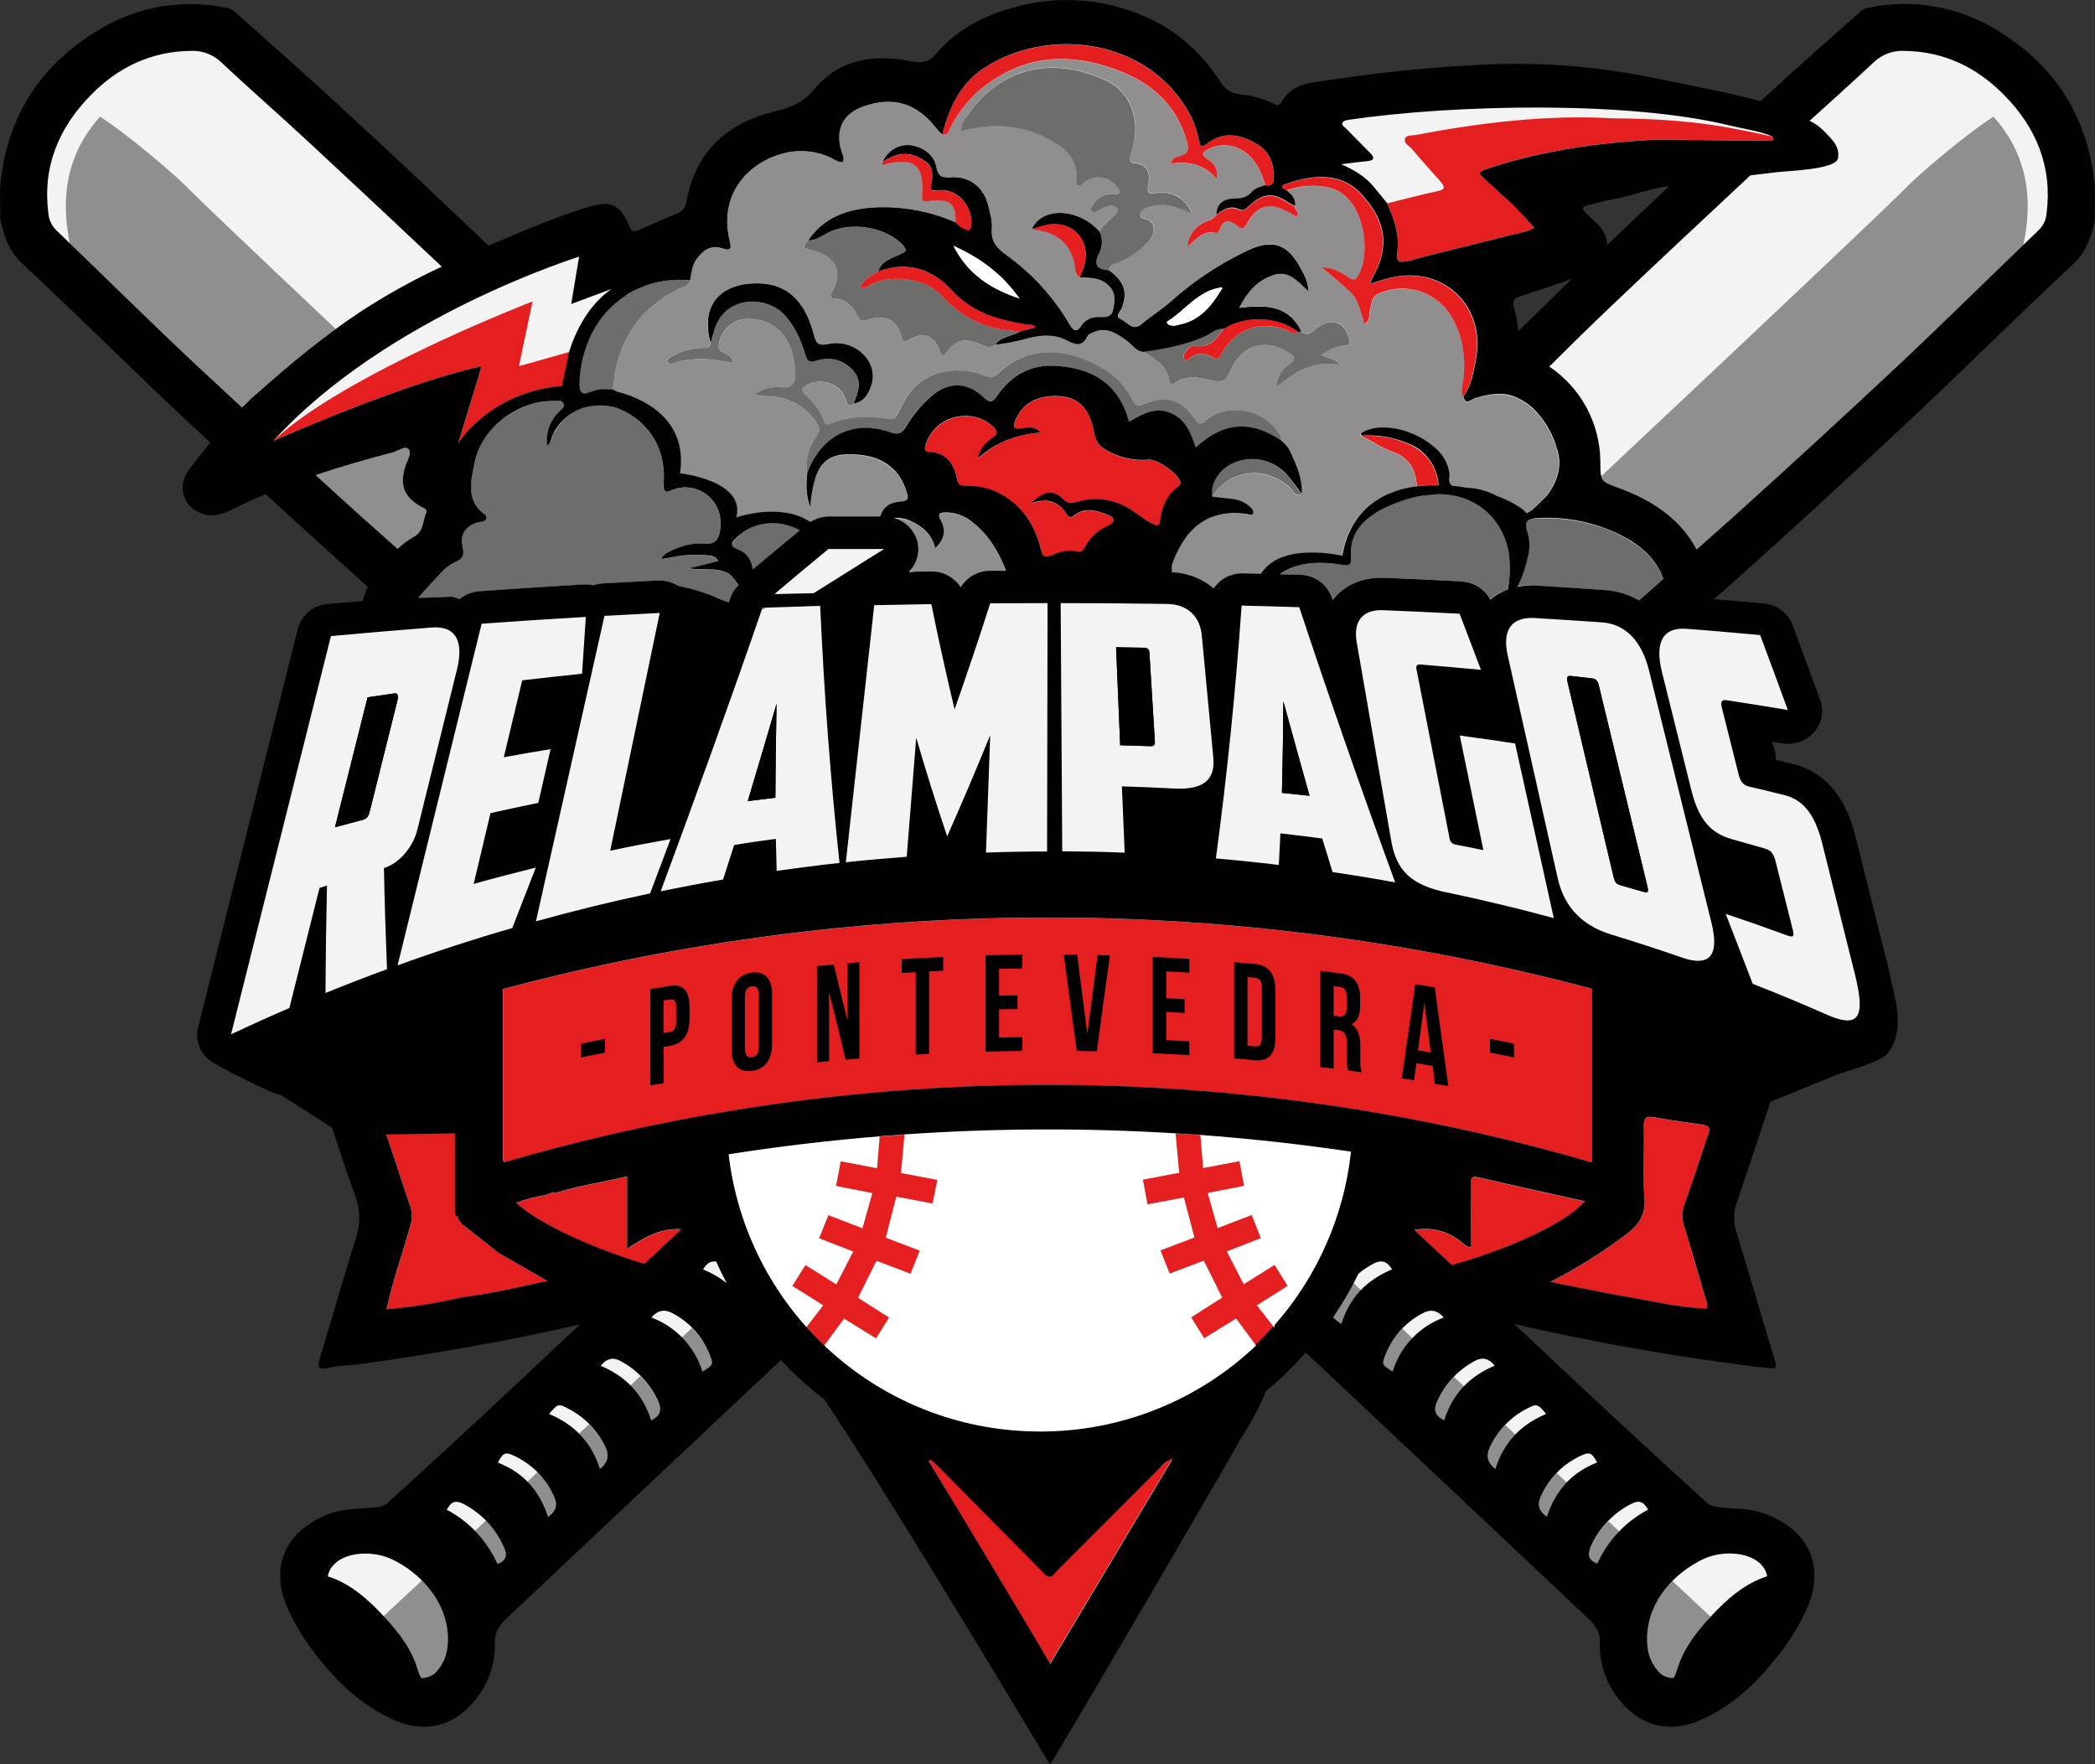 <?xml version="1.0" encoding="UTF-8"?>
<svg xmlns="http://www.w3.org/2000/svg" width="152" height="128" viewBox="0 0 152 128" fill="none">
  <rect x="0" y="0" width="152" height="128" fill="#333333" stroke="none"/>
  <g id="Logo- color" clip-path="url(#clip0_33_36)">
    <path id="Vector 5" fill-rule="evenodd" clip-rule="evenodd" d="M23.5 8.5L14.5 2.5L4.5 5.5L1 13L2.5 17.5L27.5 40.5V44.5L23.5 45.5L15.5 75.5L26.5 81.5V97L47 93.5L29.5 110L23.5 112.5V116.5L27.5 122L31.5 123.5L35 117.5L56 97L63.5 105L76.5 125L93 97L95 95.5L117 116.5L119.5 123.5L125 122L130 115.5L129 112.5L123 110L105.5 93.5L114 95.5L126 97L124 78.5L129 75.5L136.5 74.5L132.5 58L128 56L127 52H130V47.5L127 44.5H121.5L151 16L146.5 4.5L137.5 2.5L132.5 5.5L129 8.5L128.097 9.335L126 7.5L111 5.5L96.5 7.5L93 11L81.5 2.5H71L67.5 5.5L57.5 8.5L47 19L42.5 16L35 19L23.5 8.5ZM125.455 11.779L109 27L107 19L114 17.5L112.5 14L125.455 11.779Z" fill="#F3F3F3"></path>
    <g id="BLANCO">
      <path id="BLANCO-2" d="M94.457 81.926C93.909 81.876 93.362 81.845 92.814 81.8C86.516 81.699 80.197 81.815 73.894 81.835C66.113 81.86 58.332 82.037 50.602 82.772C51.466 96.531 63.298 106.981 77.026 106.114C89.577 105.318 99.569 95.267 100.318 82.682C98.368 82.384 96.413 82.102 94.452 81.926H94.457Z" fill="white"></path>
      <path id="Vector" d="M69.139 17.79C71.134 18.666 72.702 19.835 74.029 21.694C71.833 20.969 70.174 19.881 69.139 17.79Z" fill="white"></path>
      <path id="Vector_2" d="M88.652 21.009C87.908 22.223 87.053 23.302 85.546 23.584C85.309 23.513 85.058 23.518 84.827 23.599C84.701 23.518 84.555 23.392 84.726 23.287C86.003 22.475 86.923 21.095 88.556 20.848L88.652 21.009Z" fill="white"></path>
    </g>
    <g id="GRIS CLARO">
      <path id="Vector_3" d="M144.632 8.464C142.344 9.945 139.047 12.837 138.469 13.437C137.192 14.762 128.351 23.115 116.177 34.552C116.292 35 116.624 35.101 117.564 35.444C119.997 36.335 121.967 37.721 123.098 39.862C123.892 39.152 124.697 38.451 125.491 37.741C129.648 34.008 133.764 30.229 137.836 26.4C140.857 23.564 143.817 20.651 146.803 17.775C147.512 14.439 147.12 11.25 144.637 8.464H144.632Z" fill="#908E8E"></path>
      <path id="Vector_4" d="M101.027 99.524C101.323 98.612 101.816 97.781 102.474 97.086L101.74 96.395C101.228 96.919 100.821 97.534 100.544 98.214C100.222 99.015 100.217 99.02 101.027 99.524Z" fill="#908E8E"></path>
      <path id="Vector_5" d="M104.766 103.051C105.048 102.124 105.54 101.277 106.214 100.577L105.48 99.892C104.992 100.396 104.59 100.98 104.289 101.615C104.002 102.215 104.002 102.713 104.766 103.051Z" fill="#908E8E"></path>
      <path id="Vector_6" d="M108.476 106.583C108.763 105.646 109.27 104.784 109.949 104.079L109.21 103.389C108.727 103.887 108.335 104.467 108.049 105.101C107.787 105.669 107.93 106.165 108.476 106.588V106.583Z" fill="#908E8E"></path>
      <path id="Vector_7" d="M97.308 96.068C97.584 95.141 98.077 94.295 98.745 93.599L98.011 92.909C97.519 93.423 97.117 94.022 96.825 94.677C96.468 95.469 96.498 95.519 97.308 96.068Z" fill="#908E8E"></path>
      <path id="Vector_8" d="M29.646 32.607C29.399 32.31 28.937 32.713 28.57 32.809C26.665 33.312 24.77 33.852 22.905 34.476C24.107 35.57 25.298 36.668 26.509 37.751C27.288 38.446 28.067 39.132 28.852 39.827C28.862 39.817 28.877 39.807 28.887 39.797C29.234 39.469 29.621 39.182 30.038 38.945C30.767 38.567 30.671 37.801 30.927 37.212C31.053 36.92 30.706 36.874 30.53 36.764C29.279 36.013 28.982 35.202 29.43 33.781C29.555 33.388 29.887 32.894 29.646 32.607Z" fill="#908E8E"></path>
      <path id="Vector_9" d="M112.216 110.059C112.507 109.122 113.005 108.27 113.678 107.56L112.94 106.87C112.437 107.389 112.035 107.993 111.748 108.658C111.514 109.213 111.67 109.681 112.216 110.064V110.059Z" fill="#908E8E"></path>
      <path id="Vector_10" d="M13.421 13.437C12.838 12.837 9.54 9.945 7.258 8.464C4.805 11.215 4.393 14.354 5.062 17.644C8.098 20.566 11.098 23.523 14.17 26.405C15.296 27.463 16.432 28.511 17.568 29.559C17.919 29.211 18.271 28.869 18.643 28.536C20.488 26.904 22.373 25.317 24.358 23.866C18.296 18.142 14.25 14.298 13.421 13.432V13.437Z" fill="#908E8E"></path>
      <path id="Vector_11" d="M115.885 113.46C116.287 112.593 116.83 111.802 117.489 111.117C117.227 110.875 116.961 110.623 116.689 110.371C116.172 110.9 115.754 111.52 115.448 112.195C115.171 112.795 115.212 113.208 115.885 113.465V113.46Z" fill="#908E8E"></path>
      <path id="Vector_12" d="M120.464 121.46C120.73 121.657 121.052 121.763 121.379 121.773C121.459 121.773 121.6 121.375 121.67 121.148C122.118 119.647 123.052 118.453 124.093 117.334L124.118 117.309L121.343 114.709C120.213 115.858 119.408 117.415 119.504 119.213C119.509 120.065 119.856 120.876 120.464 121.465V121.46Z" fill="#908E8E"></path>
      <path id="Vector_13" d="M112.965 32.617C112.904 32.406 112.829 32.199 112.744 31.997C112.693 31.872 112.638 31.751 112.588 31.63C112.547 31.544 112.507 31.458 112.467 31.373C112.427 31.287 112.362 31.171 112.301 31.07C112.241 30.97 112.171 30.849 112.1 30.743C112.03 30.637 112 30.592 111.949 30.521C111.819 30.34 111.678 30.159 111.527 29.987C111.401 29.846 111.271 29.715 111.13 29.589C111.08 29.544 111.029 29.498 110.974 29.458C110.889 29.388 110.798 29.317 110.708 29.257C110.642 29.211 110.577 29.166 110.512 29.126C110.386 29.05 110.255 28.98 110.12 28.919L110.019 28.874C109.667 28.728 109.3 28.642 108.918 28.617H108.506C107.983 28.657 107.471 28.758 106.973 28.929C106.752 29.01 106.42 29.358 106.229 29C106.194 28.939 106.169 28.869 106.154 28.803C105.948 28.335 106.169 27.876 106.209 27.418C106.35 25.745 106.119 24.163 105.169 22.742C104.033 21.11 101.906 20.505 100.087 21.296C99.459 21.563 99.534 22.062 99.403 22.526C99.318 22.838 99.454 23.221 99.026 23.538C98.74 22.707 98.634 21.81 97.986 21.206C97.337 20.601 96.694 20.087 95.905 19.402C96.764 19.442 97.307 19.775 97.835 20.117C98.096 20.289 98.297 20.43 98.524 20.072C99.564 18.43 99.001 14.077 96.297 13.598C95.302 13.402 94.271 13.487 93.326 13.845C93.708 14.132 94.025 14.45 93.97 14.983C93.939 15.236 94.322 15.371 94.136 15.724C93.739 15.497 93.331 15.291 92.914 15.11C91.914 14.737 91.11 15.054 90.511 16.173C90.25 16.656 90.114 16.661 89.737 16.349C89.29 15.976 88.828 15.875 88.551 16.571C88.491 16.732 88.385 16.933 88.209 16.893C87.279 16.692 86.807 17.392 86.148 17.84C86.224 17.115 86.661 16.475 87.31 16.142C87.621 15.971 88.018 15.946 88.234 15.608C88.255 15.064 88.486 14.742 88.838 14.575C88.908 14.54 88.984 14.515 89.059 14.495C89.225 14.45 89.401 14.429 89.572 14.429C90.089 14.429 90.491 14.329 90.833 13.925C91.079 13.638 91.462 13.568 91.808 13.457C91.466 12.364 91.024 11.346 89.903 10.802C89.21 10.459 88.4 10.464 87.712 10.817C87.239 11.029 87.043 11.23 87.621 11.593C88.134 11.855 88.4 12.434 88.275 12.998C87.335 11.895 86.209 11.704 84.962 11.88C85.018 11.457 85.354 11.412 85.586 11.351C86.274 11.165 86.254 10.767 86.083 10.197C85.369 7.764 83.726 6.177 81.459 5.26C78.247 3.945 75.045 3.829 72.029 5.829C70.662 6.721 69.571 7.97 68.868 9.447C68.727 9.744 68.732 9.749 68.345 9.784C68.234 9.668 68.124 9.562 68.013 9.431C67.973 9.386 67.923 9.336 67.887 9.29C67.571 8.867 67.194 8.494 66.772 8.172C65.595 7.3 64.218 7.164 62.61 7.739C61.519 8.132 60.931 8.857 60.881 9.829C60.865 10.187 60.911 10.54 61.006 10.883C61.102 11.089 61.162 11.311 61.192 11.537C61.192 11.623 61.167 11.704 61.127 11.779C60.765 11.799 60.504 11.558 60.202 11.422C59.936 11.301 59.659 11.205 59.378 11.129C59.101 11.059 58.82 11.008 58.538 10.983C57.965 10.938 57.387 10.988 56.829 11.139C54.804 11.663 52.708 13.371 52.768 16.178C52.768 16.384 52.788 16.591 52.818 16.792C52.843 17.009 52.883 17.226 52.934 17.442C52.949 17.508 52.964 17.568 52.974 17.629C53.024 17.886 53.024 18.057 52.858 18.097C52.697 18.117 52.537 18.092 52.391 18.027C51.572 17.75 50.998 18.183 50.531 18.823C50.199 19.271 50.174 19.82 50.069 20.344C49.938 20.793 49.491 20.838 49.159 21.014C46.163 22.526 44.705 25.02 44.454 28.305L44.725 28.446C46.354 28.854 49.918 30.264 49.31 34.376C49.31 34.376 54.095 34.889 53.391 37.575C53.391 37.575 56.578 36.446 58.759 37.907C59.166 37.65 59.634 37.514 60.111 37.514H63.816C63.911 37.207 64.103 36.935 64.354 36.733L64.369 36.718C64.49 36.638 64.62 36.577 64.761 36.532L64.836 36.512C65.002 36.466 65.173 36.436 65.344 36.421C65.711 36.391 65.832 36.29 65.837 36.119C65.837 36.083 65.837 36.043 65.837 36.008C65.822 35.927 65.796 35.837 65.766 35.731C65.585 35.086 65.239 34.496 64.761 34.028C64.133 33.438 63.278 33.101 62.203 33.015C61.951 32.995 61.705 32.99 61.454 32.995C60.679 33.015 60.117 33.217 59.724 33.665C59.458 33.972 59.262 34.33 59.146 34.713C59.041 35.041 58.96 35.383 58.91 35.726C58.855 36.078 58.82 36.451 58.785 36.844C58.428 35.932 58.478 35.121 58.563 34.31C58.443 33.378 58.689 32.431 59.247 31.675C59.569 31.217 59.453 30.934 59.187 30.557C58.312 29.352 57.116 28.793 55.653 28.748C55.346 28.748 55.04 28.707 54.743 28.617C55.326 28.204 56.04 28.017 56.749 28.103C57.513 28.163 57.704 27.841 57.699 27.12C57.699 24.662 56.347 23.09 54.221 23.145C53.165 23.166 52.285 23.967 52.16 25.02C52.109 25.357 52.28 25.468 52.511 25.599C52.788 25.76 53.14 25.856 53.205 26.329C52.572 26.239 51.979 26.128 51.381 26.067C50.531 26.002 49.682 26.093 48.862 26.329C48.696 26.375 48.51 26.466 48.415 26.279C48.319 26.093 48.505 25.992 48.651 25.901C49.325 25.493 50.094 25.267 50.878 25.246C51.179 25.226 51.546 25.312 51.526 24.818C50.722 21.775 52.662 20.46 55.196 20.591C57.453 20.707 58.498 22.309 59.006 24.309C59.177 24.979 59.378 25.14 60.081 24.979C61.991 24.571 63.715 26.244 63.183 27.932C62.987 28.546 62.665 29.126 61.926 29.272C61.624 29.494 61.479 29.494 61.363 29.05C61.072 27.866 59.528 27.317 58.468 27.972C58.166 28.158 58.051 28.33 58.357 28.612C58.971 29.161 59.508 29.761 59.77 30.577C59.87 30.899 60.111 30.773 60.328 30.693C61.68 30.179 63.082 30.189 64.484 30.395C64.862 30.451 64.987 30.295 65.118 30.023C65.294 29.67 65.475 29.322 65.671 28.98C66.857 26.924 69.275 26.456 71.356 27.231C71.718 27.367 71.989 27.498 72.336 27.161C74.522 25.04 77.287 25.196 79.8 26.622C80.82 27.171 81.65 28.027 82.168 29.065C82.364 29.468 82.565 29.483 82.962 29.322C84.585 28.652 85.671 28.965 86.666 30.416C86.978 30.864 87.129 30.778 87.486 30.486C89.144 29.131 91.899 29.745 92.904 31.665C92.934 31.771 92.944 31.887 92.939 31.997L92.959 32.018C93.075 32.113 93.175 32.224 93.271 32.34L93.356 32.436L93.437 32.532L93.603 32.864C93.879 33.423 94.1 34.003 94.271 34.602C94.347 34.879 94.392 35.166 94.407 35.454C94.417 35.585 94.417 35.721 94.407 35.852C93.94 36.104 93.829 35.63 93.623 35.428C91.813 33.766 89.21 34.043 87.928 36.058L89.436 36.224C89.556 36.24 89.672 36.26 89.788 36.295C90.129 36.406 90.441 36.587 90.703 36.829C90.828 36.94 90.959 37.086 90.863 37.278C90.833 37.343 90.768 37.378 90.698 37.363C90.662 37.363 90.627 37.353 90.597 37.343C90.562 37.333 90.532 37.323 90.496 37.318C87.531 36.854 85.872 38.482 84.987 41.016C84.962 41.162 84.962 41.313 84.987 41.464C85.007 41.479 85.038 41.489 85.063 41.494V41.54C86.148 41.6 87.184 42.003 88.023 42.699C88.491 42.013 89.265 41.605 90.089 41.61H90.155L91.451 41.646C91.653 41.333 91.914 41.061 92.221 40.855C92.291 40.804 92.366 40.754 92.442 40.714C92.507 40.673 92.577 40.638 92.648 40.603C92.733 40.562 92.819 40.522 92.904 40.487C92.99 40.452 93.05 40.431 93.125 40.406C93.276 40.356 93.432 40.31 93.593 40.275C93.673 40.255 93.749 40.235 93.829 40.22L94.1 40.179L94.367 40.149C94.447 40.149 94.528 40.129 94.603 40.129C94.759 40.129 94.92 40.109 95.076 40.109H95.603C96.191 40.134 96.775 40.21 97.353 40.331C97.941 36.98 100.248 35.615 102.791 35.297C102.711 34.159 102.253 33.207 101.032 32.794C100.187 32.511 99.524 31.977 98.735 31.64C98.71 31.594 98.689 31.549 98.674 31.504C98.674 31.494 98.71 31.463 98.735 31.448C98.916 31.343 99.107 31.257 99.308 31.196C99.383 31.176 99.459 31.161 99.529 31.146C99.67 31.111 99.81 31.091 99.956 31.076C100.062 31.065 100.167 31.06 100.273 31.06C100.394 31.06 100.519 31.06 100.645 31.07C100.771 31.081 100.906 31.091 101.042 31.116C101.132 31.131 101.218 31.151 101.308 31.166C102.193 31.348 103.022 31.725 103.741 32.27C104.043 32.491 104.314 32.748 104.555 33.035C105.164 33.912 105.098 34.577 105.098 34.577C105.038 34.935 105.098 35.146 105.284 35.267C105.641 35.303 105.993 35.353 106.335 35.413C107.114 35.439 107.878 35.645 108.562 36.018C109.195 36.235 109.793 36.542 110.346 36.93C110.472 37.026 110.587 37.136 110.683 37.262C110.944 37.187 111.231 36.92 111.738 36.416C111.929 36.25 112.105 36.068 112.266 35.867C112.975 34.889 113.317 33.826 112.94 32.622L112.965 32.617ZM97.564 25.065C97.343 25.065 97.121 25.11 96.915 25.196C96.584 25.332 96.267 25.513 95.84 25.725C96.262 26.022 96.775 25.916 97.212 26.46C95.241 26.108 93.894 27.01 92.623 28.093C92.623 27.347 93.01 26.808 93.573 26.41C94.136 26.012 93.879 25.821 93.492 25.574C91.834 24.521 90.079 25.025 89.29 26.874C88.999 27.559 88.732 27.821 87.953 27.614C87.048 27.378 86.083 27.166 85.204 27.806C85.073 27.901 84.902 27.891 84.877 27.705C84.736 26.546 83.816 26.073 82.992 25.508C82.409 25.508 82.157 24.979 81.755 24.697C81.037 24.193 80.318 23.669 79.368 24.067C79.192 24.143 78.956 24.234 78.88 24.38C78.493 25.191 77.991 24.984 77.377 24.667C76.342 24.133 75.236 24.324 74.196 24.627C73.547 24.788 72.894 24.909 72.23 24.994C72.009 25.13 71.818 25.246 71.532 25.125C69.858 24.455 69.476 24.536 68.471 25.816C68.234 25.755 68.219 25.538 68.154 25.367C67.752 24.345 66.988 24.042 66.018 24.611C65.605 24.853 65.515 24.858 65.384 24.36C65.073 23.201 64.233 22.798 63.047 23.176C62.6 23.317 62.398 23.332 62.157 22.823C61.871 22.223 61.368 21.704 60.599 21.664C60.217 21.639 60.207 21.518 60.378 21.191C61.157 19.694 60.669 18.651 59.021 18.193C58.634 18.087 57.93 18.082 58.669 17.432C59.785 15.815 61.413 15.225 63.273 15.084C65.349 14.953 67.425 15.321 69.335 16.157C69.37 14.762 68.938 14.369 67.48 14.565C67.093 14.611 66.857 14.722 66.902 14.117C67.063 11.991 66.354 11.406 64.288 11.885C64.188 11.91 64.067 11.991 64.002 11.845C64.002 11.825 64.002 11.784 64.017 11.764C64.032 11.744 64.052 11.724 64.077 11.704C64.409 10.938 65.188 10.469 66.023 10.535C66.942 10.631 67.782 11.24 67.918 12.087C68.033 12.797 68.35 12.913 68.998 12.867C70.32 12.777 71.336 13.553 71.672 14.842C71.818 15.412 71.994 16.016 71.949 16.586C71.873 17.518 72.331 18.012 73.009 18.5C74.864 19.835 76.422 21.543 77.584 23.513C77.895 24.042 78.121 24.163 78.513 23.574C78.785 23.201 79.227 22.989 79.689 23.009C80.137 23.009 80.66 23.075 80.78 22.48C80.906 21.851 81.001 21.201 80.428 20.672C79.855 20.143 79.106 20.133 78.378 20.102C78.041 19.84 78.031 19.377 77.945 18.984C77.387 16.48 74.864 16.732 74.899 16.571C75.302 15.719 76.292 15.392 77.518 15.628C78.408 15.8 79.041 16.389 79.775 16.812C79.996 16.299 80.489 16.026 80.831 15.623C80.966 15.462 81.228 15.331 81.042 15.064C80.891 14.883 80.639 14.822 80.428 14.928C80.187 15.004 79.956 15.099 79.735 15.22C79.559 15.316 79.383 15.497 79.222 15.281C79.096 15.104 79.267 14.903 79.378 14.752C79.689 14.263 80.243 13.991 80.82 14.041C80.976 14.052 81.198 14.097 81.238 13.88C81.258 13.774 81.142 13.633 81.062 13.527C80.534 12.792 79.509 12.621 78.775 13.15C78.765 13.16 78.75 13.165 78.74 13.175C78.584 13.276 78.483 13.527 78.257 13.437C78.031 13.346 78.116 13.089 78.126 12.908C78.187 11.598 77.403 10.817 76.392 10.227C74.326 9.028 72.11 8.872 69.752 9.482C69.752 8.827 70.144 8.469 70.446 8.056C72.899 4.68 76.754 4.126 80.348 5.864C81.957 6.64 82.685 8.52 82.273 10.419C82.208 10.721 82.107 11.014 82.037 11.311C81.982 11.532 81.977 11.794 82.298 11.82C83.319 11.9 83.48 12.605 83.324 13.381C83.188 14.052 83.409 14.087 83.947 13.986C85.028 13.794 86.083 14.409 86.465 15.437C85.626 15.12 84.862 14.752 84.002 14.873C83.751 14.873 83.5 14.923 83.268 15.014C83.047 15.135 82.771 15.261 82.746 15.523C82.71 15.875 83.052 15.83 83.278 15.916C83.826 16.137 83.872 16.868 83.359 17.477C82.725 18.198 81.916 18.752 81.011 19.075C80.735 19.185 80.484 19.266 80.474 19.619C81.59 20.43 81.841 21.226 81.363 22.375C81.258 22.631 80.886 22.964 81.323 23.16C81.76 23.357 82.198 24.052 82.816 23.549C83.545 22.939 84.364 22.43 85.063 21.8C86.661 20.379 88.446 19.18 90.366 18.243C92.371 17.261 93.467 17.659 94.467 19.654C94.724 20.087 94.885 20.576 94.93 21.08C94.166 20.369 93.517 19.518 92.356 19.931C91.195 20.344 90.471 21.17 89.883 22.339C91.778 22.102 93.477 22.092 94.402 24.027C94.749 24.319 94.99 24.274 95.357 23.947C96.448 22.964 97.538 23.236 97.885 24.506C97.986 24.833 98.041 25.065 97.589 25.07L97.564 25.065Z" fill="#908E8E"></path>
      <path id="Vector_14" d="M97.303 40.965C97.695 41.056 97.936 41.066 98.011 40.794C97.936 41.051 97.7 41.026 97.303 40.965Z" fill="#908E8E"></path>
      <path id="Vector_15" d="M93.965 41.147C94.055 41.102 94.151 41.066 94.241 41.026C94.126 41.056 94.02 41.091 93.904 41.132L93.965 41.147Z" fill="#908E8E"></path>
      <path id="Vector_16" d="M47.233 103.051C47.997 102.713 47.997 102.215 47.711 101.615C47.399 100.955 46.977 100.356 46.464 99.842L45.73 100.527C46.429 101.232 46.942 102.099 47.233 103.051Z" fill="#908E8E"></path>
      <path id="Vector_17" d="M50.969 99.524C51.783 99.01 51.778 99.005 51.456 98.214C51.17 97.514 50.742 96.874 50.2 96.345L49.466 97.035C50.154 97.741 50.667 98.592 50.969 99.529V99.524Z" fill="#908E8E"></path>
      <path id="Vector_18" d="M43.534 106.583C44.077 106.159 44.219 105.664 43.961 105.096C43.665 104.441 43.248 103.842 42.74 103.333L42.001 104.023C42.71 104.739 43.237 105.615 43.534 106.583Z" fill="#908E8E"></path>
      <path id="Vector_19" d="M39.78 110.059C40.326 109.679 40.482 109.214 40.247 108.663C39.956 107.973 39.528 107.343 38.996 106.814L38.262 107.505C38.96 108.225 39.483 109.102 39.78 110.059Z" fill="#908E8E"></path>
      <path id="Vector_20" d="M36.115 113.46C36.784 113.203 36.824 112.79 36.563 112.19C36.246 111.49 35.809 110.855 35.266 110.316L34.472 111.057C35.15 111.757 35.708 112.568 36.12 113.455L36.115 113.46Z" fill="#908E8E"></path>
      <path id="Vector_21" d="M27.907 117.334C28.948 118.453 29.878 119.647 30.33 121.148C30.4 121.37 30.541 121.778 30.622 121.773C30.948 121.768 31.27 121.657 31.536 121.46C32.145 120.876 32.491 120.07 32.502 119.229C32.597 117.4 31.768 115.823 30.611 114.669L27.837 117.249C27.862 117.274 27.892 117.304 27.917 117.329L27.907 117.334Z" fill="#908E8E"></path>
      <path id="Vector_22" d="M72.959 41.323C72.416 39.968 71.672 38.749 70.496 37.857C70.36 37.756 70.219 37.66 70.073 37.58C69.933 37.499 69.782 37.429 69.626 37.368H69.601C69.47 37.318 69.33 37.282 69.194 37.257C69.048 37.232 68.897 37.212 68.746 37.207H68.606C68.128 37.207 67.983 37.333 68.249 37.801C68.651 38.522 68.5 39.162 67.857 39.797C67.771 39.444 67.621 39.116 67.409 38.824C67.344 38.739 67.274 38.653 67.198 38.577C67.098 38.471 66.987 38.381 66.872 38.295L66.786 38.23C66.666 38.149 66.545 38.074 66.419 38.008C66.319 37.953 66.223 37.907 66.118 37.857C66.012 37.812 65.907 37.766 65.796 37.731H65.771C65.635 37.686 65.494 37.655 65.354 37.64L65.258 37.625C65.117 37.61 64.977 37.61 64.836 37.625C65.64 37.837 66.278 38.446 66.53 39.237C66.585 39.419 66.615 39.61 66.625 39.802V39.832C66.63 40.018 66.615 40.2 66.575 40.381C66.575 40.391 66.575 40.396 66.575 40.406C66.535 40.593 66.469 40.769 66.379 40.935C66.289 41.111 66.183 41.273 66.052 41.419C66.158 41.454 66.273 41.484 66.369 41.525C66.761 41.525 67.148 41.51 67.54 41.505H67.58C68.435 41.499 69.239 41.933 69.701 42.653C70.154 41.908 70.963 41.454 71.833 41.454H72.984C72.984 41.409 72.974 41.364 72.964 41.318L72.959 41.323Z" fill="#908E8E"></path>
    </g>
    <g id="GRIS OSCURO">
      <path id="Vector_23" d="M58.554 34.305C58.433 33.373 58.679 32.426 59.237 31.67C59.559 31.212 59.443 30.929 59.177 30.552C58.302 29.347 57.106 28.788 55.643 28.743C55.337 28.743 55.03 28.703 54.733 28.612C55.317 28.199 56.03 28.012 56.739 28.098C57.503 28.158 57.694 27.836 57.689 27.116C57.689 24.657 56.337 23.085 54.211 23.14C53.155 23.16 52.276 23.962 52.15 25.015C52.105 25.352 52.27 25.463 52.502 25.594C52.778 25.755 53.13 25.851 53.2 26.325C52.567 26.234 51.974 26.123 51.376 26.062C50.536 26.002 49.692 26.093 48.883 26.329C48.717 26.375 48.531 26.466 48.435 26.279C48.34 26.093 48.526 25.992 48.672 25.901C49.345 25.493 50.114 25.267 50.898 25.246C51.2 25.226 51.567 25.312 51.547 24.818C51.612 24.596 51.688 24.39 51.738 24.173C52.391 21.387 55.553 21.362 56.91 22.833C57.679 23.669 58.111 24.662 58.428 25.715C58.564 26.163 58.684 26.32 59.172 26.163C60.152 25.866 61.052 26.012 61.811 26.778C62.61 27.579 62.298 28.415 61.941 29.267C61.64 29.488 61.494 29.488 61.379 29.045C61.087 27.861 59.544 27.312 58.483 27.967C58.182 28.153 58.066 28.325 58.373 28.607C58.986 29.156 59.524 29.756 59.785 30.572C59.886 30.894 60.127 30.768 60.343 30.688C61.695 30.174 63.097 30.184 64.5 30.39C64.877 30.446 65.002 30.29 65.133 30.017C65.309 29.665 65.49 29.317 65.686 28.975C66.872 26.919 69.29 26.45 71.371 27.226C71.733 27.362 72.004 27.493 72.351 27.156C74.538 25.035 77.307 25.191 79.816 26.617C80.836 27.166 81.665 28.022 82.183 29.06C82.379 29.463 82.58 29.478 82.977 29.317C84.601 28.647 85.686 28.959 86.682 30.41C86.993 30.859 87.144 30.773 87.501 30.481C89.16 29.126 91.914 29.74 92.919 31.66C92.95 31.766 92.96 31.882 92.955 31.992C90.748 30.476 88.707 30.612 86.717 32.466C86.37 31.428 85.993 30.441 84.907 29.977C83.766 29.488 82.846 30.058 81.881 30.602C81.117 27.765 79.082 26.662 76.408 26.551C74.648 26.481 73.266 27.312 72.286 28.753C71.964 29.227 71.773 29.277 71.346 28.859C70.114 27.67 68.712 27.685 67.455 28.828C66.767 29.453 66.174 30.174 65.696 30.975C65.42 31.443 65.128 31.574 64.595 31.388C61.906 30.451 59.604 31.569 58.554 34.31V34.305Z" fill="#6D6D6C"></path>
      <path id="Vector_24" d="M94.417 35.831C93.95 36.083 93.839 35.61 93.633 35.408C91.823 33.746 89.22 34.023 87.938 36.043C87.762 35.101 88.441 34.033 89.496 33.584C90.913 32.98 92.562 33.408 93.507 34.632C93.814 35.025 94.11 35.434 94.417 35.831Z" fill="#6D6D6C"></path>
      <path id="Vector_25" d="M80.454 19.629C79.624 19.573 79.272 19.407 79.71 18.394C79.961 17.906 79.981 17.331 79.76 16.833C79.981 16.319 80.474 16.047 80.816 15.643C80.951 15.482 81.213 15.351 81.027 15.084C80.876 14.903 80.625 14.842 80.413 14.948C80.172 15.024 79.941 15.12 79.72 15.241C79.544 15.336 79.368 15.518 79.207 15.301C79.082 15.125 79.252 14.923 79.363 14.772C79.675 14.283 80.228 14.011 80.806 14.062C80.961 14.072 81.183 14.117 81.223 13.9C81.243 13.794 81.127 13.653 81.047 13.548C80.519 12.812 79.494 12.641 78.76 13.17C78.75 13.18 78.735 13.185 78.725 13.195C78.569 13.296 78.468 13.548 78.242 13.457C78.016 13.366 78.101 13.109 78.111 12.928C78.172 11.618 77.388 10.837 76.377 10.248C74.311 9.049 72.095 8.892 69.737 9.502C69.737 8.847 70.129 8.489 70.431 8.076C72.884 4.701 76.739 4.146 80.333 5.885C81.942 6.66 82.67 8.54 82.258 10.439C82.193 10.741 82.092 11.034 82.022 11.331C81.967 11.553 81.962 11.815 82.283 11.84C83.304 11.92 83.465 12.626 83.309 13.402C83.173 14.072 83.394 14.107 83.932 14.006C85.013 13.815 86.068 14.429 86.45 15.457C85.611 15.14 84.847 14.772 83.987 14.893C83.736 14.893 83.485 14.943 83.253 15.034C83.032 15.155 82.756 15.281 82.731 15.543C82.695 15.896 83.037 15.85 83.263 15.936C83.811 16.157 83.857 16.888 83.344 17.498C82.711 18.218 81.901 18.772 80.997 19.095C80.72 19.206 80.469 19.286 80.459 19.639L80.454 19.629Z" fill="#6D6D6C"></path>
      <path id="Vector_26" d="M58.664 17.432C59.257 17.422 59.705 17.034 60.212 16.807C61.901 16.042 64.415 16.525 65.591 17.87C65.907 18.233 65.626 18.319 65.349 18.455C64.731 18.747 64.012 18.918 63.736 19.659C63.273 20.017 62.655 20.218 62.419 20.883C62.811 20.954 63.042 20.707 63.309 20.586C64.882 19.886 67.174 20.233 68.235 21.382C69.823 23.09 71.743 24.027 74.09 24.017C73.507 24.415 72.698 24.375 72.231 24.994C72.009 25.13 71.818 25.246 71.532 25.125C69.858 24.455 69.476 24.536 68.471 25.816C68.235 25.755 68.219 25.538 68.154 25.367C67.752 24.345 66.988 24.042 66.018 24.611C65.606 24.853 65.515 24.858 65.385 24.36C65.073 23.201 64.234 22.798 63.047 23.176C62.6 23.317 62.399 23.332 62.158 22.823C61.871 22.223 61.368 21.704 60.599 21.664C60.217 21.639 60.207 21.518 60.378 21.191C61.157 19.694 60.67 18.651 59.021 18.193C58.649 18.082 57.945 18.077 58.679 17.427L58.664 17.432Z" fill="#6D6D6C"></path>
      <path id="Vector_27" d="M94.15 24.042H94.391C94.738 24.334 94.979 24.289 95.346 23.962C96.437 22.979 97.528 23.251 97.875 24.521C97.96 24.833 98.02 25.07 97.563 25.07C97.342 25.07 97.121 25.115 96.915 25.201C96.583 25.337 96.266 25.518 95.839 25.73C96.261 26.027 96.774 25.921 97.211 26.466C95.241 26.113 93.894 27.015 92.617 28.098C92.607 27.352 93.004 26.808 93.567 26.41C94.13 26.012 93.874 25.821 93.487 25.574C91.828 24.521 90.074 25.025 89.284 26.874C88.993 27.559 88.727 27.821 87.947 27.614C87.043 27.378 86.078 27.166 85.198 27.806C85.067 27.901 84.896 27.891 84.871 27.705C84.731 26.546 83.811 26.073 82.986 25.508C84.499 25.287 85.992 25.02 87.405 24.39C87.852 24.188 88.229 23.78 88.782 23.841C88.274 24.551 87.792 25.256 86.721 25.09C86.334 25.03 86.067 25.372 85.907 25.725C85.831 25.851 85.851 26.012 85.957 26.118C86.058 26.198 86.168 26.133 86.254 26.052C86.781 25.538 87.369 25.594 87.957 25.921C88.274 26.098 88.405 26.062 88.586 25.715C89.571 23.866 91.436 23.206 93.386 23.972C93.627 24.052 93.864 24.319 94.15 24.037V24.042Z" fill="#6D6D6C"></path>
      <path id="Vector_28" d="M54.607 41.288H54.648C55.799 40.326 56.925 39.383 58.03 38.467C57.337 38.089 56.548 37.912 55.753 37.958C55.673 37.958 55.598 37.958 55.532 37.978C55.412 37.993 55.291 38.018 55.17 38.048C55.065 38.074 54.954 38.104 54.854 38.139C54.753 38.169 54.658 38.205 54.562 38.245C54.437 38.3 54.311 38.366 54.19 38.441C54.12 38.482 54.049 38.517 53.979 38.562C53.788 38.693 53.612 38.844 53.451 39.011C53.079 39.399 52.944 39.645 53.597 39.887C54.185 40.109 54.587 40.663 54.607 41.293V41.288Z" fill="#6D6D6C"></path>
      <path id="Vector_29" d="M55.327 44.099L55.281 44.23C55.382 44.18 55.477 44.135 55.578 44.094H55.327V44.099Z" fill="#6D6D6C"></path>
      <path id="Vector_30" d="M56.181 43.127H56.301V43.021L56.181 43.127Z" fill="#6D6D6C"></path>
      <path id="Vector_31" d="M111.14 42.482C111.26 42.482 111.386 42.482 111.527 42.492C113.14 42.593 114.769 42.699 116.362 42.809C117.262 42.865 118.131 43.127 118.91 43.58C119.504 43.061 120.087 42.532 120.68 42.018C120.609 41.827 120.534 41.636 120.438 41.454C120.403 41.389 120.363 41.328 120.328 41.258C120.268 41.147 120.202 41.036 120.132 40.93C120.087 40.86 120.031 40.794 119.981 40.729C119.931 40.663 119.84 40.542 119.76 40.457L119.584 40.27C119.504 40.184 119.418 40.104 119.333 40.028L119.142 39.857C119.046 39.776 118.951 39.706 118.855 39.635L118.664 39.494C118.554 39.414 118.433 39.343 118.317 39.273L118.146 39.167C117.97 39.061 117.785 38.96 117.599 38.864C117.141 38.628 116.664 38.426 116.176 38.255C114.718 37.766 113.185 37.544 111.647 37.61C111.542 37.61 111.436 37.61 111.341 37.63H111.27C111.175 37.64 111.084 37.665 110.999 37.696C110.938 37.721 110.883 37.756 110.833 37.801C110.818 37.817 110.808 37.827 110.798 37.842C110.768 37.877 110.747 37.922 110.727 37.963C110.722 37.983 110.712 38.008 110.707 38.033C110.697 38.089 110.697 38.149 110.707 38.21V38.295C110.727 38.411 110.758 38.527 110.803 38.638C110.984 39.202 110.994 39.807 110.838 40.381C110.803 40.552 110.758 40.724 110.717 40.895V40.905C110.702 40.955 110.687 41.006 110.672 41.061C110.642 41.172 110.612 41.283 110.572 41.384V41.419C110.551 41.474 110.531 41.53 110.511 41.585C110.476 41.681 110.436 41.777 110.401 41.872L110.376 41.943L110.32 42.074C110.26 42.215 110.19 42.356 110.114 42.492C110.104 42.512 110.094 42.532 110.084 42.553C110.431 42.492 110.778 42.467 111.129 42.477L111.14 42.482Z" fill="#6D6D6C"></path>
      <path id="Vector_32" d="M120.766 46.15C120.766 46.15 120.781 46.16 120.786 46.165C120.791 46.145 120.796 46.124 120.801 46.104L120.771 46.145L120.766 46.15Z" fill="#6D6D6C"></path>
      <path id="Vector_33" d="M94.361 41.701C95.392 41.721 96.302 42.386 96.643 43.364C96.663 43.424 96.684 43.48 96.704 43.54C96.769 43.454 96.834 43.369 96.9 43.293C97.679 42.401 98.855 41.918 100.217 41.918H100.459C102.318 41.998 104.198 42.084 106.053 42.18C106.907 42.22 107.687 42.699 108.104 43.449H108.184C108.546 43.142 108.963 42.905 109.411 42.749V42.729C109.441 42.553 109.466 42.376 109.486 42.2V42.164C109.521 41.857 109.541 41.55 109.546 41.248V41.056C109.546 40.996 109.546 40.875 109.536 40.784V40.688C109.536 40.608 109.536 40.527 109.516 40.447C109.496 40.366 109.496 40.28 109.481 40.2C109.466 40.119 109.461 40.064 109.446 39.993C109.431 39.922 109.426 39.887 109.416 39.837C109.406 39.786 109.38 39.681 109.36 39.615C109.34 39.55 109.295 39.394 109.26 39.288C109.26 39.268 109.245 39.242 109.24 39.222C109.22 39.157 109.2 39.091 109.169 39.026C109.089 38.824 108.998 38.633 108.893 38.441C108.782 38.25 108.667 38.069 108.536 37.892C108.501 37.842 108.461 37.791 108.42 37.746C108.325 37.625 108.224 37.509 108.119 37.393C108.079 37.348 108.038 37.303 107.998 37.262C107.857 37.121 107.712 36.99 107.551 36.869C106.832 36.33 105.978 35.998 105.088 35.897C104.847 35.867 104.605 35.852 104.364 35.847C103.665 35.932 103.349 35.902 102.806 36.028C101.881 36.245 100.986 36.572 100.147 37.011C98.81 37.756 97.9 38.779 98.026 40.421C98.076 41.066 97.825 41.046 97.297 40.96C97.056 40.92 96.824 40.895 96.598 40.875L96.387 40.86C96.236 40.86 96.085 40.84 95.94 40.84H95.719C95.583 40.84 95.457 40.84 95.326 40.855C95.261 40.855 95.191 40.855 95.13 40.87C94.995 40.885 94.859 40.9 94.733 40.92L94.598 40.94C94.432 40.971 94.276 41.011 94.125 41.051L94.004 41.091C93.899 41.127 93.793 41.162 93.698 41.202L93.542 41.273C93.462 41.308 93.391 41.348 93.321 41.389L93.17 41.474C93.105 41.515 93.044 41.555 92.984 41.6L92.889 41.666L94.367 41.711L94.361 41.701Z" fill="#6D6D6C"></path>
      <path id="Vector_34" d="M50.074 20.339C49.943 20.788 49.496 20.833 49.164 21.009C46.168 22.521 44.71 25.015 44.459 28.299C43.896 28.259 43.323 28.219 42.8 28.466C42.112 28.788 42.006 28.36 42.016 27.861C42.127 23.055 45.716 19.936 50.069 20.334L50.074 20.339Z" fill="#6D6D6C"></path>
      <path id="Vector_35" d="M32.38 41.197C32.044 41.484 30.631 43.051 30.345 43.379C31.154 43.379 32.049 43.338 32.763 43.298C32.959 43.343 33.15 43.404 33.34 43.474C33.748 43.142 34.25 42.94 34.773 42.905C37.286 42.724 39.84 42.557 42.368 42.411H42.519C42.7 42.411 42.876 42.432 43.052 42.472C43.268 42.396 43.494 42.351 43.72 42.336C45.057 42.265 46.399 42.19 47.741 42.124H47.867C48.324 42.124 48.772 42.255 49.164 42.497C49.34 42.537 49.516 42.583 49.692 42.623C50.144 42.719 50.591 42.85 51.029 43.006C51.225 43.076 51.421 43.122 51.612 43.207C51.803 43.293 51.984 43.389 52.18 43.459C52.285 43.5 52.401 43.54 52.511 43.59C52.622 43.641 52.748 43.671 52.868 43.716C52.904 43.611 52.944 43.495 52.979 43.394C53.105 43.036 53.316 42.714 53.587 42.452C53.456 42.285 53.316 42.119 53.175 41.928C52.506 41.006 50.636 41.464 49.993 41.222C50.189 41.222 51.908 40.744 52.109 40.729C51.868 40.26 51.426 40.331 51.008 40.28C49.983 40.179 48.988 40.396 47.972 40.578C48.053 40.391 48.189 40.24 48.365 40.129C49.219 39.681 50.129 39.358 51.099 39.459C51.888 39.535 52.145 39.127 52.245 38.462C52.577 36.209 50.476 34.874 48.822 35.544C48.676 35.615 48.515 35.665 48.349 35.685C48.163 35.685 48.108 35.519 48.154 35.015C48.375 31.332 45.67 29.881 44.625 29.554C44.554 29.539 44.489 29.514 44.414 29.498C44.338 29.483 44.283 29.483 44.218 29.473L43.997 29.448C43.831 29.428 43.665 29.423 43.499 29.423H43.263C43.182 29.423 43.067 29.423 42.966 29.448C42.825 29.468 42.685 29.494 42.544 29.529V29.549L42.524 29.529C42.278 29.594 42.036 29.68 41.81 29.796L41.73 29.841C41.549 29.937 41.378 30.053 41.217 30.179C41.162 30.219 41.116 30.264 41.061 30.31C40.935 30.426 40.82 30.547 40.709 30.672L40.674 30.713C40.629 30.768 40.579 30.819 40.538 30.874C40.443 31.005 40.357 31.146 40.277 31.287C40.222 31.373 40.161 31.448 40.116 31.544C40.086 31.61 40.061 31.68 40.036 31.751C40.016 31.811 40.001 31.872 39.98 31.932C39.98 31.952 39.965 31.972 39.96 31.992C39.94 32.043 39.92 32.088 39.895 32.129C39.885 32.149 39.875 32.169 39.86 32.184C39.82 32.244 39.764 32.3 39.704 32.34C39.588 31.418 39.915 30.496 40.584 29.851C40.739 29.69 40.996 29.549 40.915 29.302C40.815 28.985 40.493 29.096 40.247 29.09C40.026 29.085 39.8 29.09 39.578 29.121L39.417 29.141C38.98 29.196 38.553 29.307 38.141 29.458L37.985 29.519C37.779 29.599 37.578 29.695 37.382 29.796C37.216 29.887 37.05 29.987 36.889 30.093L36.743 30.194C36.633 30.269 36.522 30.35 36.422 30.431L36.266 30.557C36.165 30.642 36.07 30.733 35.969 30.829L35.839 30.955C35.708 31.091 35.582 31.232 35.467 31.373C35.261 31.63 35.08 31.907 34.924 32.194C34.818 32.385 34.733 32.587 34.652 32.794C34.632 32.844 34.612 32.894 34.597 32.945C34.522 33.151 34.466 33.363 34.421 33.58C34.175 34.824 33.753 36.26 35.135 37.273C35.17 37.298 35.2 37.333 35.23 37.368L35.251 37.398C35.276 37.439 35.291 37.484 35.291 37.529C35.291 37.57 35.286 37.605 35.271 37.64C35.21 37.786 35.095 37.817 34.939 37.837C33.908 37.968 33.31 38.703 33.577 39.656C33.738 40.23 33.577 40.492 33.089 40.714C32.833 40.84 32.592 40.996 32.38 41.187V41.197Z" fill="#6D6D6C"></path>
    </g>
    <g id="ROJO">
      <path id="Vector_36" d="M71.999 31.791C72.446 31.479 72.371 31.257 72.024 30.945C70.466 29.524 67.817 30.219 67.189 32.224C67.108 32.471 67.013 32.794 67.4 32.809C68.682 32.869 69.214 33.675 69.441 34.794C69.526 35.207 69.712 35.287 70.139 35.282C70.984 35.252 71.823 35.444 72.572 35.837C74.196 36.728 75.1 38.139 75.523 39.857C75.673 40.477 75.874 40.492 76.372 40.285C76.94 40.048 77.543 39.872 78.177 40.038C78.458 40.114 78.584 39.968 78.699 39.746C79.071 39.041 79.669 38.482 80.393 38.159C80.996 37.877 80.856 37.565 80.373 37.373C79.594 37.066 78.785 36.784 77.991 37.373C77.795 37.519 77.599 37.65 77.428 37.373C76.855 36.441 76.05 36.083 74.774 36.557C75.834 35.585 76.402 35.529 77.156 36.245C77.473 36.547 77.719 36.567 78.116 36.446C79.202 36.109 80.373 36.184 81.409 36.648C82.223 37 82.826 37.64 83.62 38.023C84.068 38.245 84.123 38.169 84.178 37.746C84.309 36.799 84.656 35.958 85.45 35.348C85.581 35.247 85.711 35.151 85.636 34.935C85.44 34.355 83.967 33.302 83.349 33.373C82.218 33.469 81.087 33.197 80.132 32.592C79.338 32.129 79.428 31.302 79.192 30.612C78.745 29.352 77.96 28.763 76.603 28.748C75.151 28.728 74.1 29.393 73.658 30.562C73.477 31.035 73.577 31.176 74.085 31.106C74.94 30.985 74.945 31 75.543 31.378C73.758 31.524 72.24 32.088 70.969 33.272C71.074 32.577 71.496 32.133 72.004 31.786L71.999 31.791Z" fill="#E51F1F"></path>
      <path id="Vector_37" d="M68.877 9.431C69.576 7.955 70.672 6.701 72.039 5.814C75.055 3.804 78.257 3.93 81.469 5.245C83.73 6.167 85.379 7.744 86.088 10.182C86.254 10.752 86.284 11.149 85.59 11.336C85.369 11.396 85.022 11.447 84.967 11.865C86.209 11.694 87.339 11.885 88.279 12.983C88.405 12.419 88.134 11.845 87.626 11.578C87.053 11.21 87.239 11.014 87.716 10.802C88.405 10.454 89.214 10.449 89.908 10.787C91.024 11.336 91.466 12.349 91.813 13.442C92.225 13.553 92.396 13.361 92.401 12.968C92.426 11.956 92.165 11.059 91.255 10.5C90.049 9.759 88.802 9.482 87.566 10.429C87.204 10.706 87.058 10.676 86.983 10.207C86.797 9.24 86.409 8.323 85.841 7.522C82.685 2.781 75.95 2.02 71.436 4.922C69.666 6.061 68.857 7.824 68.355 9.779C68.742 9.739 68.737 9.734 68.877 9.437V9.431Z" fill="#E51F1F"></path>
      <path id="Vector_38" d="M93.311 13.83C94.261 13.472 95.287 13.386 96.282 13.583C99.001 14.056 99.559 18.41 98.508 20.057C98.287 20.415 98.081 20.279 97.82 20.102C97.292 19.76 96.749 19.432 95.89 19.387C96.679 20.057 97.342 20.606 97.971 21.191C98.599 21.775 98.725 22.692 99.011 23.523C99.438 23.206 99.303 22.823 99.388 22.511C99.519 22.052 99.444 21.548 100.072 21.281C101.891 20.49 104.023 21.095 105.154 22.727C106.104 24.148 106.335 25.725 106.194 27.403C106.154 27.851 105.938 28.32 106.139 28.788C106.722 27.987 106.873 27.025 107.054 26.108C107.802 22.228 104.671 19.241 100.851 20.173C100.378 20.289 99.916 20.455 99.348 20.621C99.444 20.4 99.479 20.309 99.529 20.213C100.811 17.981 100.589 16.097 98.725 14.072C97.362 12.595 95.382 12.626 93.316 13.346C92.869 13.502 92.904 13.648 93.311 13.825V13.83Z" fill="#E51F1F"></path>
      <path id="Vector_39" d="M88.194 16.898C88.37 16.938 88.471 16.737 88.536 16.576C88.813 15.87 89.265 15.971 89.722 16.354C90.099 16.666 90.235 16.661 90.496 16.178C91.1 15.059 91.899 14.742 92.899 15.114C93.316 15.296 93.723 15.502 94.121 15.729C94.302 15.377 93.924 15.241 93.955 14.989C93.824 14.938 93.703 14.878 93.583 14.807C92.381 13.961 91.638 14.006 90.567 15.014C90.371 15.2 90.195 15.366 89.913 15.236C89.245 14.898 88.732 15.236 88.23 15.628C88.008 15.966 87.616 15.996 87.305 16.163C86.656 16.495 86.219 17.135 86.144 17.86C86.797 17.387 87.275 16.671 88.204 16.898H88.194Z" fill="#E51F1F"></path>
      <path id="Vector_40" d="M64.283 11.9C66.349 11.416 67.058 12.001 66.897 14.132C66.851 14.727 67.088 14.621 67.475 14.581C68.932 14.399 69.365 14.777 69.329 16.173C69.51 16.389 69.737 16.555 69.998 16.666C70.33 16.843 70.445 16.712 70.471 16.369C70.606 14.928 69.415 13.628 68.017 13.81C67.399 13.89 67.545 13.659 67.605 13.281C67.776 12.258 67.525 11.865 66.6 11.406C65.675 10.948 64.861 11.22 64.067 11.734C64.047 11.754 64.026 11.774 64.006 11.794C63.991 11.82 63.981 11.855 63.991 11.875C64.067 12.011 64.177 11.93 64.283 11.905V11.9Z" fill="#E51F1F"></path>
      <path id="Vector_41" d="M78.363 20.112C78.463 19.85 78.574 19.593 78.654 19.326C79.222 17.498 77.88 15.956 76 16.283C75.623 16.364 75.251 16.47 74.884 16.591C74.839 16.757 77.337 16.505 77.925 19.004C78.036 19.387 77.945 19.855 78.363 20.117V20.112Z" fill="#E51F1F"></path>
      <path id="Vector_42" d="M63.308 20.591C64.881 19.891 67.173 20.238 68.234 21.387C69.817 23.095 71.737 24.032 74.085 24.022L75.13 23.785C74.954 23.468 74.668 23.564 74.436 23.523C72.451 23.191 70.566 22.677 69.118 21.11C67.671 19.543 65.856 18.903 63.725 19.664C63.263 20.022 62.644 20.223 62.408 20.888C62.8 20.959 63.032 20.712 63.298 20.591H63.308Z" fill="#E51F1F"></path>
      <path id="Vector_43" d="M85.963 26.113C86.063 26.194 86.174 26.128 86.259 26.047C86.787 25.534 87.375 25.589 87.963 25.916C88.28 26.093 88.41 26.058 88.591 25.71C89.577 23.861 91.441 23.201 93.392 23.967C93.633 24.062 93.869 24.329 94.156 24.047C92.728 22.929 90.351 22.843 88.793 23.846C88.285 24.556 87.802 25.261 86.732 25.095C86.345 25.035 86.078 25.377 85.917 25.73C85.842 25.856 85.862 26.017 85.968 26.123L85.963 26.113Z" fill="#E51F1F"></path>
      <path id="Vector_44" d="M36.497 84.102C36.517 84.183 36.542 84.264 36.568 84.344C62.343 76.837 89.722 76.837 115.498 84.344V71.749C89.612 64.846 62.373 64.856 36.492 71.769V84.112L36.497 84.102Z" fill="#E51F1F"></path>
      <path id="Vector_45" d="M123.556 81.614C122.374 81.452 121.193 81.281 120.022 81.069C119.394 80.954 119.248 81.15 119.263 81.775C119.308 83.503 119.188 85.236 119.308 86.949C119.394 88.128 118.931 88.843 118.057 89.518C116.307 90.843 114.443 92.017 112.487 93.015C114.307 93.373 115.925 93.725 117.554 94.002C119.64 94.365 121.706 94.879 123.832 94.945C123.877 94.688 123.842 94.426 123.731 94.189C123.204 92.425 122.706 90.657 122.173 88.904C122.017 88.44 122.017 87.936 122.188 87.473C122.792 85.765 123.334 84.042 123.928 82.339C124.068 81.916 124.073 81.679 123.556 81.608V81.614Z" fill="#E51F1F"></path>
      <path id="Vector_46" d="M114.98 87.171C112.381 86.591 109.822 86.037 107.279 85.438C106.731 85.311 106.706 85.538 106.711 85.956C106.721 87.463 106.711 88.969 106.711 90.491C106.354 90.491 106.213 90.279 106.043 90.143C105.093 89.332 103.826 88.999 102.604 89.251C103.519 90.098 104.424 90.949 105.334 91.801C109.481 90.617 113.592 88.773 114.985 87.171H114.98Z" fill="#E51F1F"></path>
      <path id="Vector_47" d="M33.672 88.944C33.275 88.637 33.059 88.148 33.099 87.649C33.124 85.639 33.099 83.629 33.114 81.608C33.114 81.12 33.094 80.883 32.461 81.014C31.154 81.281 29.822 81.437 28.495 81.603C27.972 81.669 27.887 81.88 28.048 82.359C28.636 84.067 29.164 85.785 29.757 87.493C29.918 87.957 29.928 88.465 29.777 88.934C29.229 90.924 28.505 92.864 28.083 94.894L28.058 95.03L28.173 94.985C29.998 94.829 31.808 94.536 33.592 94.113C35.613 93.876 37.588 93.403 39.704 92.939L36.206 90.929L33.667 88.944H33.672Z" fill="#E51F1F"></path>
      <path id="Vector_48" d="M45.514 90.612V85.352C43.76 85.785 42.066 86.022 40.433 86.531C40.106 86.465 39.834 86.632 39.543 86.727C38.829 86.828 38.13 87.019 37.462 87.287C39.126 88.833 43.011 90.571 46.741 91.72C47.63 90.879 48.53 90.042 49.435 89.201C48.279 89.08 47.062 89.549 45.514 90.612Z" fill="#E51F1F"></path>
      <path id="Vector_49" d="M76.171 114.321L66.942 105.273L76.166 120.705L85.389 105.273L76.171 114.321Z" fill="#E51F1F"></path>
      <path id="Vector_50" d="M92.476 91.775L90.234 93.176L89.008 90.793L91.481 89.831C91.26 89.272 91.034 88.712 90.812 88.153L88.344 89.105L87.621 86.551L90.26 86.037C90.144 85.438 90.038 84.858 89.928 84.248L87.289 84.747C87.224 83.946 87.158 83.155 87.093 82.354C86.495 82.314 85.891 82.273 85.293 82.238C85.379 83.19 85.464 84.127 85.555 85.09L82.921 85.589C83.031 86.183 83.142 86.767 83.253 87.377L85.897 86.883C86.153 87.846 86.404 88.798 86.661 89.785L84.198 90.722L84.866 92.4L87.339 91.463C87.787 92.355 88.219 93.231 88.676 94.143L86.424 95.579C86.736 96.083 87.048 96.577 87.369 97.096L89.686 95.66C90.179 96.33 90.662 96.98 91.144 97.64C91.591 97.212 92.019 96.768 92.431 96.3L91.194 94.703L93.421 93.297L92.476 91.775Z" fill="#E51F1F"></path>
      <path id="Vector_51" d="M65.027 86.823L67.661 87.317C67.776 86.742 67.882 86.183 68.013 85.609L65.369 85.105C65.454 84.168 65.54 83.256 65.625 82.319C65.022 82.359 64.424 82.409 63.821 82.46C63.76 83.226 63.7 83.981 63.635 84.762L60.996 84.258C60.885 84.858 60.775 85.437 60.659 86.047L63.293 86.561L62.574 89.115L60.101 88.163C59.88 88.727 59.654 89.282 59.432 89.841L61.906 90.803C61.493 91.604 61.096 92.385 60.679 93.186L58.437 91.786L57.487 93.297L59.729 94.703L58.493 96.305C58.905 96.763 59.337 97.212 59.784 97.645L61.237 95.67L63.559 97.101L64.504 95.594L62.252 94.159C62.7 93.267 63.132 92.395 63.589 91.478C64.389 91.781 65.213 92.088 66.062 92.41L66.731 90.738L64.268 89.8L65.022 86.838L65.027 86.823Z" fill="#E51F1F"></path>
      <path id="Vector_52" d="M128.591 9.905C126.038 9.391 123.359 8.625 117.015 8.585C112.235 8.308 107.395 8.908 102.67 9.799C102.414 9.85 102.027 9.769 101.936 10.076C101.846 10.384 102.192 10.545 102.383 10.746C103.082 11.553 103.781 12.364 104.5 13.155C104.897 13.603 104.836 13.764 104.243 13.885C103.037 14.137 101.851 14.454 100.654 14.752C101.102 15.82 101.519 16.893 101.398 18.087C101.303 18.994 101.418 19.095 102.288 18.903C102.615 18.833 102.936 18.717 103.263 18.631L110.838 16.747L111.336 16.525C111.336 16.525 109.913 14.963 109.476 14.585C108.928 14.107 108.395 13.603 107.852 13.109C107.194 12.51 107.199 12.464 108.018 12.197C111.828 10.938 115.764 10.384 119.75 10.147C120.841 10.081 127.209 10.263 128.295 10.187C128.446 10.197 128.823 10.333 128.596 9.905H128.591Z" fill="#E51F1F"></path>
      <path id="Vector_53" d="M33.25 32.159C33.25 32.159 35.492 28.461 40.775 28.002C40.775 28.002 41.343 25.992 41.403 25.508L37.648 26.571L38.638 21.871C38.638 21.871 24.916 27.161 19.824 31.992C19.824 31.992 29.148 27.821 34.944 26.571L33.255 32.159H33.25Z" fill="#E51F1F"></path>
      <path id="Vector_54" d="M102.796 35.277C103.314 35.212 103.837 35.187 104.354 35.197C104.329 34.935 104.279 34.678 104.204 34.431C104.183 34.355 104.163 34.275 104.133 34.209C104.103 34.144 104.063 34.048 104.028 33.967C103.992 33.887 103.957 33.816 103.917 33.746C103.877 33.675 103.832 33.605 103.786 33.534C103.741 33.464 103.686 33.388 103.631 33.312C103.575 33.237 103.535 33.191 103.48 33.136C103.424 33.081 103.344 32.995 103.274 32.929C103.223 32.879 103.168 32.829 103.113 32.783C103.022 32.713 102.932 32.642 102.836 32.582C102.786 32.547 102.736 32.511 102.686 32.481C102.53 32.385 102.364 32.3 102.198 32.224C101.927 32.108 101.645 32.002 101.364 31.917C100.519 31.665 99.635 31.569 98.755 31.63C99.539 31.967 100.208 32.501 101.052 32.783C102.273 33.197 102.731 34.149 102.801 35.287L102.796 35.277Z" fill="#E51F1F"></path>
    </g>
    <g id="NEGRO">
      <path id="Vector_55" d="M120.107 95.02C120.107 95.02 120.107 94.98 120.097 94.96H120.157L120.107 95.02Z" fill="#010101"></path>
      <path id="Vector_56" d="M101.941 10.177C101.941 10.379 102.137 10.525 102.293 10.671C102.127 10.52 101.946 10.374 101.941 10.177Z" fill="#010101"></path>
      <path id="Vector_57" d="M102.67 9.799C103.027 9.729 103.389 9.668 103.746 9.603C103.374 9.668 103.022 9.734 102.67 9.799Z" fill="#010101"></path>
      <path id="Vector_58" d="M102.429 14.303C103.027 14.157 103.625 14.011 104.228 13.89C104.304 13.875 104.369 13.86 104.424 13.84C104.364 13.86 104.299 13.875 104.228 13.89C103.625 14.016 103.022 14.157 102.429 14.303Z" fill="#010101"></path>
      <path id="Vector_59" d="M42.147 75.724C42.73 75.603 43.313 75.487 43.891 75.371V76.369C43.308 76.48 42.724 76.6 42.147 76.721V75.724Z" fill="#010101"></path>
      <path id="Vector_60" d="M50.028 73.018V73.925C50.028 75.044 49.555 75.724 48.59 75.885L48.143 75.961V78.585L47.183 78.752V71.769C47.655 71.688 48.128 71.603 48.6 71.527C49.55 71.366 50.028 71.9 50.028 73.018ZM48.138 72.6V74.958L48.585 74.877C48.892 74.827 49.057 74.641 49.057 74.142V73.094C49.057 72.595 48.892 72.464 48.585 72.514L48.138 72.595V72.6Z" fill="#010101"></path>
      <path id="Vector_61" d="M53.079 72.514C53.079 71.396 53.597 70.686 54.547 70.565C55.497 70.444 56.015 71.013 56.015 72.127V75.759C56.015 76.878 55.497 77.578 54.547 77.699C53.597 77.82 53.079 77.25 53.079 76.137V72.52V72.514ZM54.044 76.087C54.044 76.585 54.235 76.757 54.547 76.706C54.858 76.656 55.05 76.454 55.05 75.956V72.182C55.05 71.683 54.853 71.512 54.547 71.557C54.24 71.603 54.044 71.814 54.044 72.313V76.087Z" fill="#010101"></path>
      <path id="Vector_62" d="M60.151 71.935V76.988L59.276 77.074V70.091L60.493 69.975L61.488 74.061V69.885C61.779 69.859 62.066 69.834 62.353 69.809V76.792C62.021 76.822 61.684 76.847 61.352 76.878C60.95 75.23 60.548 73.578 60.146 71.93L60.151 71.935Z" fill="#010101"></path>
      <path id="Vector_63" d="M65.424 69.597C66.424 69.532 67.424 69.477 68.43 69.431V70.429L67.409 70.479V76.465C67.088 76.48 66.761 76.5 66.439 76.52V70.534C66.102 70.555 65.761 70.575 65.424 70.595V69.597Z" fill="#010101"></path>
      <path id="Vector_64" d="M72.486 72.232L73.823 72.212V73.21C73.376 73.21 72.933 73.225 72.486 73.23V75.275C73.044 75.26 73.602 75.255 74.165 75.25V76.248C73.275 76.258 72.39 76.278 71.511 76.298V69.315C72.4 69.29 73.285 69.275 74.165 69.265V70.267C73.607 70.267 73.049 70.283 72.486 70.293V72.232Z" fill="#010101"></path>
      <path id="Vector_65" d="M78.895 74.978C79.141 73.084 79.392 71.189 79.639 69.295L80.528 69.315C80.212 71.633 79.895 73.95 79.573 76.273C79.086 76.273 78.603 76.253 78.121 76.248L77.176 69.255H78.156C78.392 71.164 78.638 73.069 78.89 74.973L78.895 74.978Z" fill="#010101"></path>
      <path id="Vector_66" d="M84.61 72.419L85.947 72.494V73.492C85.499 73.467 85.057 73.442 84.61 73.416V75.462C85.173 75.492 85.731 75.522 86.289 75.558V76.555C85.404 76.5 84.524 76.454 83.64 76.414V69.431C84.529 69.472 85.414 69.517 86.289 69.572V70.57C85.731 70.534 85.173 70.504 84.61 70.474V72.419Z" fill="#010101"></path>
      <path id="Vector_67" d="M89.541 69.809L91.079 69.94C92.049 70.031 92.527 70.686 92.527 71.804V75.336C92.527 76.454 92.049 77.014 91.079 76.923C90.566 76.878 90.054 76.832 89.541 76.792V69.809ZM90.511 70.887V75.875L91.059 75.925C91.366 75.951 91.552 75.789 91.552 75.291V71.663C91.552 71.164 91.366 70.968 91.059 70.938L90.511 70.887Z" fill="#010101"></path>
      <path id="Vector_68" d="M97.815 77.674C97.734 77.391 97.704 77.099 97.724 76.807V75.709C97.724 75.059 97.533 74.792 97.091 74.736L96.759 74.696V77.538L95.794 77.422V70.439L97.252 70.62C98.252 70.751 98.684 71.341 98.684 72.409V72.958C98.684 73.673 98.483 74.117 98.051 74.298C98.533 74.595 98.694 75.144 98.694 75.86V76.938C98.679 77.23 98.714 77.522 98.8 77.8L97.815 77.674ZM96.759 71.552V73.698L97.136 73.744C97.498 73.789 97.714 73.638 97.714 73.074V72.383C97.714 71.885 97.563 71.643 97.222 71.603L96.754 71.547L96.759 71.552Z" fill="#010101"></path>
      <path id="Vector_69" d="M105.078 78.797L104.108 78.631L103.942 77.336C103.55 77.271 103.153 77.2 102.761 77.14C102.705 77.553 102.65 77.966 102.595 78.379C102.298 78.329 102.007 78.283 101.705 78.238C102.032 75.961 102.359 73.683 102.685 71.411L104.098 71.633C104.419 74.026 104.751 76.414 105.083 78.797H105.078ZM102.881 76.207L103.806 76.364C103.655 75.16 103.505 73.956 103.344 72.756C103.188 73.91 103.032 75.059 102.881 76.213V76.207Z" fill="#010101"></path>
      <path id="Vector_70" d="M108.104 75.371C108.687 75.482 109.265 75.603 109.848 75.724V76.721C109.265 76.6 108.682 76.485 108.104 76.369V75.371Z" fill="#010101"></path>
      <path id="Vector_71" d="M116.001 49.727C115.93 49.43 115.805 49.253 115.533 49.223C115.015 49.163 114.493 49.102 113.975 49.042C113.698 49.011 113.658 49.163 113.724 49.455C114.844 54.186 115.96 58.916 117.076 63.642C117.162 63.995 117.252 64.141 117.604 64.237C118.147 64.388 118.69 64.544 119.233 64.7C119.584 64.801 119.615 64.69 119.529 64.328C118.353 59.461 117.177 54.599 116.001 49.732V49.727Z" fill="#010101"></path>
      <path id="Vector_72" d="M83.006 46.996C82.333 46.981 81.654 46.971 80.976 46.961C81.076 49.329 81.177 51.702 81.272 54.07C81.981 54.09 82.69 54.11 83.398 54.135C83.75 54.15 83.805 54.055 83.79 53.778C83.655 51.636 83.524 49.495 83.393 47.354C83.378 47.127 83.288 47.001 83.011 46.996H83.006Z" fill="#010101"></path>
      <path id="Vector_73" d="M93.009 57.526C93.677 57.591 94.346 57.662 95.014 57.737C94.366 55.44 93.733 53.158 93.114 50.891C93.099 53.112 93.064 55.324 93.009 57.526Z" fill="#010101"></path>
      <path id="Vector_74" d="M28.595 50.311L26.67 50.593L24.303 60.02C24.966 59.839 25.635 59.662 26.308 59.486C26.615 59.405 26.741 59.239 26.836 58.836L28.842 50.795C28.922 50.472 28.867 50.271 28.595 50.306V50.311Z" fill="#010101"></path>
      <path id="Vector_75" d="M56.341 51.062C55.662 53.4 54.964 55.752 54.25 58.126C54.919 58.04 55.587 57.954 56.256 57.874C56.271 55.617 56.296 53.349 56.341 51.062Z" fill="#010101"></path>
      <path id="Vector_76" d="M65.59 17.87C65.907 18.233 65.626 18.319 65.349 18.455C64.731 18.747 64.012 18.918 63.736 19.664C65.867 18.898 67.651 19.508 69.129 21.11C70.602 22.707 72.462 23.191 74.447 23.523C74.668 23.564 74.965 23.468 75.141 23.785L74.095 24.022C73.512 24.42 72.703 24.38 72.235 24.999C72.899 24.914 73.552 24.793 74.201 24.632C75.246 24.329 76.347 24.138 77.382 24.672C78.001 24.989 78.498 25.196 78.885 24.385C78.956 24.234 79.192 24.148 79.373 24.072C80.323 23.674 81.042 24.198 81.76 24.702C82.163 24.984 82.414 25.503 82.997 25.513C84.51 25.292 86.003 25.025 87.415 24.395C87.863 24.193 88.24 23.785 88.793 23.846C90.351 22.843 92.733 22.934 94.156 24.047H94.397C93.472 22.113 91.773 22.118 89.878 22.359C90.466 21.191 91.195 20.349 92.351 19.951C93.507 19.553 94.156 20.4 94.925 21.1C94.879 20.596 94.719 20.107 94.462 19.674C93.462 17.679 92.356 17.281 90.361 18.263C88.441 19.195 86.651 20.384 85.053 21.805C84.354 22.435 83.535 22.939 82.806 23.553C82.193 24.067 81.781 23.377 81.313 23.166C80.846 22.954 81.248 22.637 81.353 22.38C81.826 21.236 81.575 20.44 80.464 19.624C79.634 19.568 79.282 19.311 79.72 18.389C79.976 17.906 79.996 17.326 79.77 16.828C79.192 16.157 78.408 15.699 77.543 15.533C76.312 15.296 75.291 15.734 74.894 16.591C75.261 16.47 75.633 16.364 76.01 16.283C77.89 15.956 79.227 17.498 78.664 19.326C78.584 19.593 78.468 19.855 78.373 20.112C79.102 20.138 79.825 20.112 80.423 20.682C81.022 21.251 80.896 21.861 80.775 22.49C80.655 23.09 80.132 23.014 79.685 23.019C79.222 22.994 78.78 23.206 78.508 23.584C78.116 24.178 77.895 24.052 77.579 23.523C76.417 21.548 74.859 19.84 73.004 18.51C72.326 18.022 71.868 17.528 71.944 16.596C71.989 16.026 71.813 15.427 71.667 14.853C71.336 13.563 70.32 12.787 68.993 12.878C68.345 12.923 68.033 12.807 67.913 12.097C67.777 11.25 66.938 10.641 66.018 10.545C65.188 10.479 64.409 10.948 64.072 11.714C64.862 11.2 65.676 10.928 66.606 11.386C67.536 11.84 67.782 12.233 67.611 13.261C67.551 13.638 67.405 13.87 68.023 13.79C69.421 13.608 70.612 14.908 70.476 16.349C70.446 16.692 70.34 16.823 70.004 16.646C69.742 16.54 69.516 16.369 69.335 16.152C67.43 15.316 65.349 14.948 63.273 15.079C61.413 15.215 59.78 15.805 58.669 17.427C59.262 17.417 59.709 17.029 60.212 16.802C61.901 16.026 64.419 16.51 65.595 17.855L65.59 17.87ZM84.726 23.281C86.003 22.47 86.923 21.09 88.556 20.843C88.591 20.722 88.797 20.969 88.652 21.004C87.908 22.218 87.053 23.297 85.53 23.579C85.299 23.674 85.048 23.679 84.811 23.594C84.696 23.513 84.545 23.387 84.716 23.281H84.726ZM74.03 21.704C71.823 20.969 70.174 19.881 69.139 17.8C71.129 18.687 72.718 19.845 74.025 21.704H74.03Z" fill="#010101"></path>
      <path id="Vector_77" d="M51.747 24.173C52.4 21.387 55.562 21.362 56.919 22.833C57.688 23.669 58.12 24.662 58.437 25.715C58.573 26.163 58.693 26.32 59.181 26.163C60.161 25.866 61.061 26.012 61.82 26.778C62.619 27.579 62.307 28.415 61.95 29.267C62.689 29.126 63.011 28.546 63.207 27.927C63.745 26.239 62.016 24.576 60.106 24.974C59.402 25.125 59.201 24.959 59.03 24.304C58.517 22.309 57.472 20.707 55.22 20.586C52.687 20.46 50.752 21.77 51.551 24.813C51.616 24.596 51.691 24.385 51.742 24.168L51.747 24.173Z" fill="#010101"></path>
      <path id="Vector_78" d="M151.939 13.054C151.366 8.238 148.939 4.615 144.802 2.136C142.042 0.464 138.755 -0.106 135.598 0.554C135.367 0.595 135.156 0.69 134.975 0.841C132.552 3.003 130.115 5.149 127.727 7.346C125.912 6.822 123.238 6.328 122.218 6.106C121.369 5.92 120.514 5.754 119.665 5.593C115.814 4.817 111.889 4.509 107.968 4.676C104.183 4.842 100.408 5.21 96.663 5.779C95.271 6.001 93.753 5.95 92.934 7.472C92.783 7.749 92.547 7.578 92.346 7.487C91.657 7.169 90.923 6.958 90.174 6.867C89.596 6.797 89.058 6.721 88.601 6.021C87.148 3.759 85.188 2 82.625 1.013C79.76 -0.136 76.603 -0.307 73.632 0.519C71.446 1.114 69.455 2.096 67.978 3.839C67.384 4.534 66.937 4.6 66.093 4.439C63.449 3.92 60.92 4.257 59.101 6.449C58.286 7.431 57.422 7.799 56.231 8.081C52.783 8.903 50.46 10.983 49.802 14.631C49.767 14.999 49.535 15.311 49.194 15.452C48.244 15.87 47.289 16.284 46.334 16.692C46.057 16.812 45.841 16.863 45.685 16.47C45.042 14.863 44.338 14.505 42.684 15.014C40.402 15.714 38.201 16.651 35.999 17.588L35.446 17.825C31.883 14.419 28.289 11.049 24.665 7.709C22.151 5.386 19.583 3.124 17.029 0.852C16.854 0.7 16.637 0.605 16.406 0.564C13.249 -0.096 9.962 0.469 7.203 2.146C3.056 4.615 0.633 8.238 0.06 13.054C-0.05 13.986 0.03 14.938 0.02 15.88C0.271 17.15 0.653 18.238 1.679 19.186C5.619 22.843 9.419 26.647 13.34 30.325C13.978 30.919 14.622 31.509 15.26 32.114C14.727 32.763 14.204 33.418 13.702 34.088C12.717 35.429 13.431 37.096 15.039 37.368C15.838 37.504 16.522 37.101 17.2 36.779C17.879 36.456 18.578 36.144 19.276 35.852C21.714 38.099 24.172 40.326 26.64 42.538L26.68 42.578C26.529 42.905 26.414 43.248 26.333 43.6C25.479 43.676 24.619 43.747 23.775 43.822C22.739 43.903 21.87 44.633 21.598 45.636L21.317 46.764L14.375 74.525C14.345 74.636 14.325 74.752 14.315 74.862C14.24 75.669 14.586 76.454 15.23 76.948C15.295 76.999 15.366 77.039 15.436 77.084C15.501 77.125 15.567 77.165 15.632 77.2C16.793 77.87 19.879 79.417 20.417 79.462L24.097 81.825C24.634 83.463 25.162 85.105 25.76 86.722C26.147 87.725 26.168 88.833 25.816 89.851C24.911 92.713 24.107 95.615 23.222 98.487C22.986 99.252 23.116 99.398 23.89 99.227C24.624 99.066 25.398 99.071 26.147 98.97C31.495 98.219 36.824 97.308 42.091 96.083C39.784 98.255 37.467 100.421 35.145 102.588C32.797 104.774 30.435 106.946 28.052 109.097C27.816 109.258 27.545 109.344 27.258 109.354C26.228 109.49 25.137 109.419 24.172 109.742C21.071 110.77 19.447 113.289 20.814 116.568C21.392 117.878 22.141 119.103 23.041 120.211C24.514 122.09 26.238 123.718 28.46 124.74C30.681 125.763 32.777 125.35 34.361 123.481C35.386 122.307 35.939 120.785 35.904 119.224C35.884 118.362 36.266 117.883 36.793 117.38C39.679 114.664 42.564 111.948 45.444 109.228C49.179 105.706 52.918 102.19 56.658 98.678C56.854 98.889 57.05 99.096 57.251 99.303C58.05 100.099 58.9 100.839 59.8 101.524C64.273 108.195 73.029 122.781 76.176 128.025C76.422 127.632 76.583 127.391 76.729 127.134C80.463 120.896 89.38 105.575 89.973 104.467C90.999 102.844 91.552 101.721 91.843 100.945C92.466 100.426 93.07 99.877 93.648 99.298C94.025 98.92 94.386 98.527 94.738 98.129L106.53 109.228C109.416 111.943 112.301 114.659 115.181 117.38C115.719 117.883 116.101 118.362 116.071 119.224C116.035 120.785 116.588 122.307 117.614 123.481C119.197 125.345 121.278 125.763 123.515 124.74C125.752 123.713 127.461 122.09 128.933 120.211C129.833 119.103 130.587 117.878 131.16 116.568C132.522 113.289 130.904 110.765 127.802 109.742C126.837 109.424 125.747 109.49 124.716 109.354C124.435 109.344 124.158 109.258 123.922 109.097C121.544 106.941 119.182 104.774 116.83 102.588C114.502 100.416 112.175 98.24 109.858 96.058C115.92 97.459 122.057 98.527 128.235 99.257C129.024 99.353 128.903 99.111 128.737 98.587C127.807 95.519 126.913 92.436 125.978 89.367C125.747 88.677 125.757 87.931 126.008 87.246C126.857 84.818 127.637 82.369 128.461 79.931L133.482 77.89C135.025 77.442 136.604 76.868 136.935 76.46C138.051 75.084 137.71 73.185 137.292 71.512L137.227 71.255C137.162 70.907 137.086 70.55 137.006 70.177L135.794 65.381L134.608 60.64C133.884 57.738 132.361 55.989 130.079 55.43L128.843 55.128C128.858 54.826 128.808 54.518 128.707 54.236L128.551 53.813L129.295 53.934C129.436 53.959 129.577 53.969 129.723 53.969C130.446 53.969 131.135 53.662 131.617 53.123C132.185 52.483 132.356 51.586 132.065 50.785C131.391 48.956 130.723 47.137 130.059 45.344C129.717 44.462 128.898 43.858 127.958 43.782C126.762 43.676 125.556 43.57 124.349 43.469C124.691 43.167 125.038 42.87 125.375 42.578C129.868 38.578 134.287 34.492 138.68 30.375C142.6 26.697 146.4 22.894 150.341 19.236C151.361 18.289 151.748 17.201 152 15.931C151.98 14.963 152.06 14.021 151.949 13.079L151.939 13.054ZM99.403 11.094C98.83 10.51 98.257 9.935 97.684 9.346C97.553 9.21 97.302 9.104 97.407 8.882C97.458 8.772 97.689 8.716 97.855 8.691C105.329 7.593 118.066 7.28 125.515 9.109C126.546 9.361 127.606 9.487 128.597 9.895C128.818 10.323 128.441 10.182 128.295 10.192C127.204 10.263 120.841 10.087 119.75 10.152C115.764 10.389 111.828 10.948 108.018 12.203C107.199 12.475 107.194 12.515 107.852 13.114C108.395 13.608 108.923 14.107 109.476 14.591C109.923 14.974 111.336 16.53 111.336 16.53L110.838 16.752L103.263 18.636C102.937 18.717 102.615 18.833 102.288 18.908C101.398 19.1 101.293 19.004 101.398 18.092C101.519 16.893 101.097 15.825 100.655 14.757C100.303 14.329 99.966 13.895 99.604 13.477C99.031 12.807 98.302 12.359 97.307 11.915C98.091 11.82 98.644 11.739 99.187 11.694C99.679 11.648 99.78 11.477 99.408 11.094H99.403ZM121.127 13.487C119.614 14.908 118.111 16.339 116.614 17.77C116.578 17.21 116.332 16.681 115.93 16.294C115.653 16.017 115.367 15.739 115.08 15.472C114.754 15.17 114.759 14.979 115.236 14.878C115.809 14.757 116.377 14.57 116.955 14.475C118.202 14.273 119.383 13.77 120.61 13.583C120.78 13.553 120.956 13.523 121.132 13.497L121.127 13.487ZM114.065 20.213C112.758 21.478 111.456 22.753 110.16 24.032C110.114 23.458 110.014 22.889 109.853 22.339C109.712 21.851 109.803 21.654 110.3 21.493C111.557 21.09 112.829 20.672 114.07 20.218L114.065 20.213ZM45.399 21.427C45.454 21.392 45.504 21.357 45.56 21.322C45.66 21.261 45.761 21.206 45.861 21.155C45.962 21.105 46.052 21.055 46.153 21.009C46.253 20.964 46.349 20.919 46.444 20.878C46.54 20.838 46.681 20.783 46.806 20.737C46.892 20.707 46.977 20.677 47.062 20.647C47.269 20.581 47.475 20.526 47.691 20.475C47.751 20.46 47.806 20.455 47.867 20.445C48.038 20.41 48.209 20.385 48.379 20.359L48.621 20.334C48.786 20.319 48.952 20.309 49.118 20.304H49.34C49.581 20.304 49.822 20.304 50.068 20.334C50.174 19.81 50.199 19.271 50.531 18.813C50.998 18.173 51.571 17.74 52.391 18.017C53.104 18.253 53.059 17.956 52.928 17.432C52.104 13.88 54.512 11.729 56.829 11.13C57.955 10.827 59.146 10.928 60.207 11.412C60.503 11.548 60.77 11.784 61.132 11.769C61.307 11.437 61.091 11.155 61.016 10.878C60.604 9.371 61.167 8.253 62.619 7.729C64.771 6.963 66.49 7.467 67.902 9.275C68.038 9.452 68.204 9.608 68.36 9.769C68.857 7.814 69.671 6.046 71.441 4.907C75.954 2.005 82.69 2.766 85.847 7.507C86.415 8.313 86.807 9.235 86.988 10.202C87.063 10.671 87.209 10.701 87.571 10.424C88.807 9.477 90.049 9.754 91.26 10.495C92.175 11.059 92.436 11.951 92.406 12.963C92.406 13.351 92.23 13.548 91.818 13.437C91.471 13.548 91.089 13.618 90.843 13.905C90.501 14.309 90.099 14.404 89.581 14.409C88.847 14.409 88.269 14.717 88.244 15.588C88.747 15.2 89.254 14.858 89.928 15.195C90.21 15.331 90.375 15.17 90.582 14.974C91.657 13.966 92.396 13.926 93.597 14.767C93.718 14.838 93.839 14.898 93.969 14.948C94.025 14.414 93.708 14.097 93.326 13.81C92.919 13.633 92.879 13.487 93.346 13.326C95.407 12.601 97.392 12.57 98.754 14.052C100.619 16.077 100.841 17.961 99.559 20.193C99.508 20.289 99.473 20.39 99.378 20.601C99.946 20.425 100.403 20.259 100.881 20.153C104.701 19.221 107.837 22.203 107.083 26.088C106.902 27.015 106.752 27.977 106.169 28.768C106.339 29.438 106.721 28.99 106.988 28.899C108.772 28.325 109.642 28.642 110.129 28.884C110.677 29.136 111.16 29.504 111.552 29.962C112.22 30.723 112.708 31.62 112.979 32.597C113.356 33.801 113.015 34.859 112.326 35.842C112.165 36.038 111.989 36.225 111.798 36.391C111.291 36.895 111.004 37.162 110.743 37.237C110.642 37.111 110.532 37.001 110.406 36.905C109.858 36.517 109.255 36.215 108.621 35.993C107.933 35.62 107.174 35.413 106.395 35.388C106.053 35.328 105.701 35.278 105.344 35.242C105.168 35.121 105.098 34.91 105.158 34.552C105.158 34.552 105.229 33.882 104.615 33.01C103.218 31.277 100.278 30.471 98.785 31.413C98.76 31.428 98.724 31.453 98.724 31.469C98.739 31.514 98.76 31.564 98.785 31.605C99.966 31.524 101.147 31.726 102.233 32.199C103.464 32.703 104.294 33.872 104.374 35.207C101.273 35.136 98.096 36.29 97.387 40.321C97.387 40.321 92.964 39.258 91.476 41.631L90.179 41.595H90.119C89.295 41.595 88.516 41.998 88.053 42.684C87.189 41.963 86.108 41.555 84.987 41.515H85.032C85.007 41.343 85.002 41.172 85.017 41.001C85.907 38.467 87.556 36.844 90.526 37.303C90.657 37.323 90.813 37.424 90.898 37.263C90.984 37.101 90.863 36.935 90.737 36.814C90.391 36.482 89.943 36.27 89.466 36.205L87.958 36.038C87.782 35.096 88.46 34.028 89.516 33.58C90.933 32.975 92.582 33.403 93.527 34.627C93.839 35.02 94.135 35.424 94.442 35.827C94.502 34.743 94.08 33.786 93.638 32.839L93.467 32.501L93.301 32.31L93.316 32.325C93.215 32.199 93.1 32.083 92.974 31.977C90.772 30.466 88.742 30.602 86.746 32.456C86.4 31.418 86.022 30.431 84.937 29.967C83.796 29.479 82.876 30.048 81.911 30.592C81.147 27.756 79.111 26.652 76.437 26.541C74.678 26.471 73.296 27.302 72.315 28.743C71.994 29.216 71.803 29.267 71.375 28.849C70.144 27.66 68.742 27.675 67.485 28.819C66.796 29.443 66.203 30.164 65.726 30.965C65.449 31.433 65.158 31.564 64.625 31.378C61.931 30.431 59.624 31.549 58.573 34.28C58.493 35.091 58.442 35.902 58.794 36.814C58.829 36.089 58.95 35.373 59.156 34.678C59.548 33.509 60.227 32.995 61.463 32.965C63.765 32.904 65.218 33.831 65.781 35.701C65.902 36.114 65.957 36.34 65.364 36.391C64.524 36.461 64.112 36.759 63.841 37.479H60.141C59.664 37.479 59.191 37.62 58.789 37.872C56.608 36.411 53.421 37.54 53.421 37.54C54.125 34.859 49.34 34.34 49.34 34.34C49.948 30.229 46.384 28.819 44.755 28.41C44.665 28.365 44.574 28.315 44.484 28.269C43.946 28.234 43.403 28.204 42.895 28.416C42.895 28.416 42.85 28.425 42.825 28.436C42.136 28.758 42.031 28.33 42.041 27.831C42.066 26.602 42.353 25.392 42.891 24.289C42.891 24.264 42.916 24.239 42.926 24.219C43.252 23.564 43.68 22.959 44.192 22.43L44.303 22.319C44.408 22.213 44.524 22.113 44.635 22.012L44.781 21.896C44.986 21.725 45.203 21.569 45.429 21.422L45.399 21.427ZM110.818 38.623C110.773 38.512 110.743 38.396 110.723 38.28V38.195C110.712 38.139 110.712 38.079 110.723 38.018C110.723 37.993 110.733 37.973 110.743 37.948C110.758 37.902 110.783 37.862 110.813 37.827C110.823 37.812 110.833 37.797 110.848 37.786C110.893 37.741 110.954 37.706 111.014 37.681C111.225 37.61 111.441 37.58 111.662 37.58C113.718 37.484 115.769 37.912 117.614 38.834C119.011 39.55 120.167 40.517 120.685 42.003C120.097 42.522 119.509 43.051 118.916 43.565C118.137 43.117 117.267 42.855 116.367 42.804C114.779 42.694 113.145 42.583 111.532 42.487C111.391 42.487 111.265 42.477 111.145 42.477C110.788 42.477 110.436 42.512 110.084 42.578C110.175 42.417 110.25 42.255 110.325 42.089L110.381 41.958C110.431 41.837 110.481 41.711 110.521 41.585C110.542 41.53 110.562 41.474 110.582 41.419C110.622 41.298 110.657 41.172 110.692 41.051C110.707 41.001 110.723 40.95 110.738 40.895C110.783 40.724 110.823 40.547 110.858 40.371C111.014 39.802 111.004 39.202 110.823 38.638V38.623H110.818ZM33.577 39.671C33.31 38.718 33.908 37.983 34.939 37.852C35.094 37.832 35.215 37.797 35.27 37.656C35.326 37.519 35.27 37.363 35.14 37.288C33.767 36.28 34.18 34.829 34.426 33.595C34.934 31 37.618 29.015 40.236 29.096C40.473 29.096 40.794 28.99 40.905 29.307C40.986 29.549 40.729 29.695 40.573 29.856C39.905 30.501 39.578 31.423 39.694 32.345C39.99 32.154 39.97 31.806 40.106 31.544C40.573 30.552 41.458 29.816 42.519 29.534L42.539 29.554V29.534C43.092 29.403 43.665 29.383 44.222 29.479C44.288 29.489 44.353 29.494 44.419 29.504C45.248 29.67 48.389 31.055 48.158 35.016C48.113 35.801 48.269 35.761 48.827 35.534C50.48 34.864 52.581 36.205 52.25 38.452C52.149 39.122 51.898 39.525 51.104 39.449C50.129 39.353 49.219 39.671 48.369 40.119C48.198 40.225 48.063 40.381 47.977 40.568C48.998 40.386 49.983 40.169 51.013 40.27C51.431 40.311 51.873 40.24 52.114 40.719C51.918 40.734 50.194 41.218 49.998 41.212C50.641 41.454 52.506 40.991 53.18 41.918C53.32 42.109 53.461 42.276 53.592 42.442C53.315 42.704 53.104 43.026 52.984 43.384C52.948 43.49 52.908 43.606 52.873 43.706C52.757 43.661 52.637 43.621 52.516 43.58C52.395 43.54 52.295 43.49 52.184 43.449C51.988 43.379 51.807 43.283 51.616 43.197C51.425 43.112 51.224 43.066 51.033 42.996C50.596 42.84 50.149 42.709 49.696 42.613C49.52 42.573 49.344 42.532 49.169 42.487C48.776 42.25 48.329 42.119 47.872 42.114H47.746C46.409 42.18 45.067 42.25 43.725 42.326C43.499 42.341 43.273 42.386 43.056 42.462C42.88 42.422 42.7 42.401 42.524 42.401H42.373C39.849 42.548 37.291 42.714 34.778 42.895C34.255 42.931 33.752 43.132 33.345 43.465C33.159 43.394 32.963 43.334 32.767 43.288C32.053 43.323 31.159 43.369 30.349 43.369C30.636 43.041 32.048 41.474 32.385 41.187C32.601 41.006 32.838 40.855 33.094 40.739C33.566 40.522 33.722 40.265 33.572 39.686V39.671H33.577ZM75.537 31.358C74.934 30.98 74.934 30.965 74.08 31.086C73.572 31.161 73.472 31.015 73.652 30.542C74.1 29.373 75.145 28.713 76.598 28.728C77.955 28.748 78.744 29.332 79.186 30.592C79.428 31.282 79.337 32.108 80.126 32.572C81.087 33.176 82.218 33.449 83.343 33.353C83.962 33.292 85.439 34.34 85.63 34.915C85.706 35.136 85.575 35.227 85.445 35.328C84.65 35.927 84.303 36.774 84.173 37.726C84.112 38.154 84.057 38.22 83.615 38.003C82.826 37.62 82.218 36.975 81.403 36.628C80.368 36.159 79.197 36.089 78.111 36.426C77.709 36.547 77.463 36.527 77.151 36.225C76.397 35.509 75.829 35.565 74.768 36.537C76.045 36.063 76.849 36.421 77.422 37.353C77.598 37.63 77.794 37.504 77.985 37.353C78.779 36.769 79.594 37.051 80.368 37.353C80.855 37.545 80.991 37.857 80.388 38.139C79.659 38.462 79.066 39.021 78.694 39.726C78.578 39.948 78.458 40.089 78.171 40.018C77.543 39.852 76.935 40.018 76.367 40.265C75.864 40.472 75.668 40.457 75.517 39.837C75.09 38.109 74.18 36.693 72.567 35.816C71.818 35.419 70.978 35.227 70.134 35.262C69.707 35.262 69.521 35.187 69.435 34.774C69.214 33.655 68.676 32.844 67.394 32.789C67.002 32.768 67.103 32.451 67.183 32.204C67.812 30.194 70.451 29.504 72.019 30.924C72.361 31.237 72.441 31.459 71.994 31.771C71.491 32.118 71.064 32.562 70.958 33.252C72.23 32.088 73.748 31.524 75.532 31.378V31.363L75.537 31.358ZM81.599 61.864C80.091 61.803 78.583 61.773 77.07 61.763C77.035 55.763 76.995 49.757 76.955 43.757C79.523 43.757 82.092 43.777 84.66 43.817C86.193 43.837 87.063 44.744 87.194 46.099C87.475 49.042 87.752 51.989 88.028 54.936C88.164 56.342 87.601 57.35 85.148 57.209C83.901 57.143 82.65 57.088 81.398 57.053L81.599 61.869V61.864ZM67.867 39.767C68.51 39.132 68.656 38.492 68.259 37.771C67.998 37.303 68.143 37.182 68.616 37.177C69.299 37.177 69.958 37.409 70.496 37.837C71.672 38.729 72.416 39.948 72.959 41.303C72.969 41.338 72.979 41.374 72.984 41.414H71.833C70.963 41.414 70.154 41.867 69.702 42.613C69.239 41.893 68.44 41.454 67.581 41.464H67.54C67.013 41.464 66.48 41.484 65.952 41.495C66.555 40.89 66.776 40.008 66.53 39.192C66.279 38.401 65.64 37.791 64.836 37.58C65.278 37.545 65.721 37.63 66.123 37.822C66.957 38.215 67.601 38.754 67.862 39.787V39.772L67.867 39.767ZM67.57 43.822C68.088 46.387 68.651 48.931 69.259 51.465C70.169 48.886 71.029 46.321 71.843 43.772C73.23 43.762 74.618 43.757 76.005 43.757L75.97 61.778C74.492 61.778 73.014 61.803 71.536 61.859L71.843 53.334C70.858 55.763 69.817 58.211 68.722 60.68C67.917 58.302 67.168 55.914 66.475 53.516C66.243 56.398 66.017 59.279 65.786 62.161C64.313 62.272 62.84 62.403 61.368 62.559C62.056 56.342 62.745 50.125 63.429 43.908C64.806 43.878 66.183 43.852 67.56 43.832V43.817L67.57 43.822ZM59.015 43.036L56.181 43.107C57.517 41.983 58.824 40.89 60.106 39.832H64.147C62.479 40.88 60.77 41.953 59.015 43.051V43.036ZM48.656 60.866C48.163 62.176 47.671 63.491 47.168 64.821C44.388 65.406 41.629 66.081 38.884 66.847C40.543 59.461 42.197 52.07 43.856 44.684C45.193 44.608 46.53 44.538 47.867 44.472C46.67 50.221 45.469 55.974 44.273 61.723C45.725 61.416 47.188 61.133 48.661 60.871L48.656 60.866ZM55.326 44.094C56.718 44.044 58.111 43.998 59.508 43.958C59.789 50.311 60.257 56.513 60.91 62.61C59.387 62.776 57.869 62.972 56.351 63.184C56.331 62.413 56.311 61.637 56.291 60.861C55.281 60.997 54.27 61.138 53.265 61.31C52.999 62.141 52.732 62.977 52.461 63.814C50.948 64.071 49.44 64.358 47.937 64.665C50.566 57.566 53.034 50.73 55.321 44.089L55.326 44.094ZM54.642 41.288H54.602C54.577 40.653 54.175 40.099 53.582 39.877C52.928 39.636 53.049 39.373 53.436 39.001C54.647 37.832 56.477 37.63 58.025 38.472C56.919 39.389 55.788 40.326 54.637 41.288H54.642ZM34.944 45.253C37.457 45.072 39.98 44.905 42.504 44.759C42.408 46.145 42.318 47.52 42.232 48.88C40.784 49.032 39.337 49.188 37.889 49.359L36.552 54.941C37.683 54.735 38.814 54.538 39.945 54.352L39.055 58.252C37.899 58.488 36.743 58.735 35.587 58.997L34.366 64.131C35.864 63.713 37.366 63.32 38.874 62.947L37.165 67.335C34.371 68.141 31.596 69.043 28.847 70.041L34.944 45.253ZM36.492 71.759C62.373 64.847 89.606 64.841 115.493 71.739V84.334C89.712 76.827 62.333 76.827 36.552 84.334C36.532 84.254 36.507 84.173 36.482 84.092V71.759H36.492ZM88.214 62.292C89.028 56.261 89.647 50.165 90.084 43.938C91.476 43.973 92.874 44.009 94.266 44.054C96.407 50.528 98.719 57.158 101.223 64.02C99.715 63.743 98.202 63.496 96.684 63.275C96.432 62.458 96.181 61.647 95.935 60.836C94.924 60.7 93.909 60.579 92.899 60.463C92.864 61.229 92.823 61.995 92.783 62.756C91.265 62.569 89.742 62.413 88.214 62.282V62.292ZM104.967 64.751C102.399 64.212 101.313 63.189 100.936 60.992C100.102 56.191 99.267 51.39 98.433 46.593C98.181 45.142 98.8 44.215 100.333 44.271C102.193 44.346 104.047 44.432 105.902 44.528C106.41 45.868 106.928 47.223 107.45 48.598C105.988 48.462 104.525 48.331 103.057 48.211C102.781 48.19 102.725 48.326 102.776 48.578L105.168 60.811C105.193 61.063 105.389 61.259 105.641 61.285C106.304 61.41 106.968 61.541 107.626 61.678C107.058 58.917 106.485 56.146 105.912 53.364C107.249 53.546 108.586 53.737 109.923 53.939C110.863 58.166 111.798 62.388 112.733 66.61C110.165 65.915 107.576 65.295 104.967 64.746V64.751ZM106.048 42.18C104.193 42.084 102.308 41.998 100.453 41.918H100.212C98.855 41.918 97.679 42.407 96.895 43.293C96.829 43.369 96.764 43.449 96.699 43.54C96.679 43.48 96.659 43.424 96.638 43.364C96.302 42.386 95.387 41.721 94.356 41.701L92.874 41.661C93.753 40.991 95.196 40.628 97.297 40.966C97.825 41.051 98.076 41.071 98.026 40.426C97.9 38.779 98.81 37.761 100.147 37.016C100.991 36.577 101.881 36.25 102.806 36.033C103.344 35.907 103.665 35.938 104.364 35.852C104.605 35.852 104.847 35.872 105.088 35.902C105.983 35.998 106.832 36.336 107.551 36.875C108.099 37.298 108.551 37.832 108.888 38.436C108.993 38.623 109.084 38.819 109.164 39.021C109.189 39.086 109.21 39.157 109.235 39.222C109.28 39.353 109.32 39.479 109.355 39.61C109.375 39.691 109.396 39.777 109.416 39.857C109.436 39.938 109.461 40.079 109.476 40.205C109.491 40.331 109.501 40.381 109.511 40.477C109.521 40.573 109.526 40.699 109.531 40.794C109.536 40.89 109.546 40.996 109.546 41.097V41.238C109.546 41.55 109.521 41.862 109.486 42.18V42.215C109.466 42.396 109.441 42.578 109.411 42.764C108.943 42.931 108.511 43.182 108.134 43.505C107.717 42.729 106.923 42.225 106.043 42.19L106.048 42.18ZM18.638 28.541C18.266 28.869 17.914 29.212 17.562 29.564C16.426 28.511 15.29 27.463 14.164 26.41C10.777 23.226 7.479 19.956 4.116 16.737C3.775 16.419 3.558 15.986 3.513 15.518C3.066 12.112 4.257 9.265 6.605 6.882C8.565 4.887 10.952 3.733 13.807 3.693C14.642 3.643 15.456 3.945 16.059 4.524C18.16 6.499 20.342 8.394 22.458 10.364C25.665 13.341 28.862 16.334 32.053 19.347C29.968 20.314 27.957 21.433 26.037 22.697C23.413 24.445 20.995 26.456 18.643 28.546L18.638 28.541ZM42.016 18.621L41.443 22.057L44.363 20.969C42.664 22.163 41.765 24.027 41.287 25.539L40.774 27.997C35.492 28.456 33.25 32.154 33.25 32.154L34.944 26.572C29.153 27.821 19.829 31.993 19.829 31.993C28.037 22.959 42.021 18.621 42.021 18.621H42.016ZM26.509 37.746C25.303 36.663 24.107 35.565 22.905 34.471C24.77 33.847 26.665 33.307 28.57 32.804C28.932 32.708 29.399 32.305 29.646 32.602C29.892 32.899 29.55 33.383 29.425 33.776C28.977 35.192 29.279 36.008 30.525 36.759C30.701 36.864 31.048 36.915 30.922 37.207C30.661 37.797 30.757 38.562 30.033 38.94C29.616 39.177 29.229 39.464 28.882 39.792C28.872 39.802 28.862 39.812 28.847 39.822C28.073 39.127 27.288 38.441 26.509 37.741V37.746ZM23.614 72.036C23.629 69.507 23.664 66.907 23.725 64.247L23.182 64.423C22.453 67.325 21.724 70.227 20.995 73.134C19.578 73.744 18.165 74.384 16.763 75.044L24.011 46.15C26.449 45.928 28.892 45.717 31.34 45.525C33.154 45.394 33.637 46.618 33.154 48.583L30.274 60.221C30.003 61.325 29.063 62.62 27.856 62.977C27.907 65.491 27.982 67.94 28.078 70.318C26.585 70.867 25.102 71.442 23.624 72.041H23.614V72.036ZM33.587 94.103C31.802 94.531 29.993 94.819 28.168 94.975L28.052 95.02L28.078 94.884C28.5 92.859 29.224 90.914 29.771 88.924C29.922 88.456 29.912 87.947 29.751 87.483C29.163 85.775 28.625 84.057 28.042 82.349C28.042 82.334 28.032 82.319 28.032 82.304L33.004 82.228V87.967C33.029 88.057 33.054 88.143 33.084 88.234L33.174 88.209C33.255 88.501 33.426 88.753 33.667 88.934L36.205 90.924L39.704 92.934C37.598 93.393 35.622 93.867 33.602 94.103H33.592H33.587ZM37.452 87.276C38.12 87.01 38.819 86.823 39.533 86.717C39.824 86.627 40.096 86.46 40.422 86.521C42.056 86.007 43.755 85.775 45.504 85.342V90.602C47.052 89.539 48.264 89.07 49.43 89.191C48.535 90.027 47.641 90.864 46.741 91.7C43.011 90.556 39.126 88.818 37.462 87.276H37.452ZM32.486 119.209C32.476 120.05 32.129 120.856 31.521 121.44C31.254 121.637 30.938 121.743 30.606 121.753C30.525 121.753 30.385 121.355 30.314 121.128C29.867 119.627 28.932 118.433 27.892 117.314C26.72 116.055 25.459 114.906 23.785 114.372C23.895 113.626 24.584 113.052 25.499 112.83C26.62 112.578 27.796 112.75 28.796 113.314C30.772 114.377 32.632 116.528 32.491 119.214H32.481L32.486 119.209ZM36.1 113.45C35.336 111.772 34.039 110.392 32.41 109.535C32.732 108.936 33.079 108.825 33.637 109.122C34.919 109.787 35.939 110.865 36.532 112.185C36.819 112.79 36.778 113.203 36.11 113.46H36.1V113.45ZM39.769 110.049C39.161 108.17 37.97 106.83 36.12 106.114C36.512 105.369 36.683 105.308 37.386 105.666C38.668 106.281 39.684 107.349 40.231 108.659C40.473 109.206 40.32 109.67 39.774 110.049H39.764H39.769ZM43.534 106.573C42.931 104.678 41.704 103.368 39.84 102.588C40.473 101.827 40.528 101.817 41.292 102.235C42.478 102.86 43.418 103.862 43.966 105.086C44.214 105.654 44.07 106.15 43.534 106.573ZM47.243 103.046C46.645 101.137 45.394 99.857 43.584 99.091C43.993 98.57 44.464 98.451 44.997 98.733C46.198 99.363 47.158 100.376 47.726 101.61C47.997 102.21 47.997 102.708 47.233 103.046H47.243ZM50.968 99.514C50.405 97.701 49.038 96.255 47.264 95.59C47.709 95.066 48.215 94.96 48.782 95.272C49.993 95.897 50.943 96.94 51.456 98.204C51.777 99.005 51.777 99.01 50.963 99.514H50.968ZM51.013 92.098C51.29 91.64 51.586 91.468 51.963 91.534C52.2 92.068 52.456 92.592 52.727 93.096C52.205 92.683 51.627 92.35 51.013 92.103V92.093V92.098ZM76.191 120.705C75.311 119.188 69.259 109.092 67.374 105.998L67.51 105.888C67.686 106.044 67.872 106.195 68.043 106.366C70.099 108.447 75.844 114.256 75.844 114.256C76.276 114.609 76.457 114.19 76.683 113.964C79.181 111.47 81.68 108.971 84.178 106.472C84.399 106.26 84.55 105.963 85.067 105.862L76.196 120.71L76.191 120.705ZM92.492 96.118L92.472 96.32L92.396 96.224C91.984 96.688 91.557 97.131 91.109 97.564L91.144 97.61C86.917 101.635 81.303 103.872 75.472 103.862C75.16 103.862 74.849 103.852 74.537 103.842C63.363 103.404 54.17 94.879 52.863 83.745L53.245 83.689C56.764 83.145 60.297 82.732 63.841 82.44C64.439 82.389 65.042 82.349 65.645 82.304C72.19 81.85 78.754 81.825 85.299 82.228C85.902 82.269 86.5 82.304 87.103 82.344C90.536 82.601 93.959 82.969 97.377 83.463C97.598 83.493 97.805 83.518 98.021 83.553C97.518 88.219 95.583 92.607 92.487 96.124L92.497 96.114L92.492 96.118ZM97.322 96.053C97.101 95.922 96.9 95.761 96.719 95.579C97.412 94.567 98.026 93.509 98.564 92.41C98.895 92.133 99.252 91.897 99.634 91.69C100.222 91.383 100.629 91.483 101.001 92.098C99.136 92.874 97.9 94.154 97.312 96.063L97.322 96.053ZM101.042 99.514C100.232 99 100.237 98.995 100.559 98.204C101.072 96.94 102.022 95.897 103.233 95.272C103.803 94.963 104.309 95.069 104.751 95.59C102.972 96.249 101.594 97.695 101.032 99.514H101.042ZM104.781 103.036C104.017 102.698 104.017 102.2 104.304 101.6C104.872 100.366 105.832 99.353 107.033 98.723C107.566 98.445 108.037 98.564 108.446 99.081C106.626 99.852 105.369 101.137 104.776 103.041L104.786 103.031L104.781 103.036ZM123.198 113.309C124.198 112.745 125.375 112.568 126.496 112.825C127.415 113.047 128.104 113.621 128.21 114.367C126.536 114.901 125.269 116.055 124.103 117.309C123.062 118.428 122.133 119.622 121.68 121.123C121.61 121.345 121.469 121.753 121.389 121.748C121.057 121.743 120.74 121.632 120.474 121.435C119.871 120.851 119.524 120.045 119.514 119.203C119.358 116.528 121.218 114.372 123.183 113.324L123.193 113.304L123.198 113.309ZM118.348 109.117C118.901 108.82 119.252 108.936 119.574 109.53C117.946 110.387 116.649 111.767 115.885 113.445C115.216 113.188 115.176 112.775 115.437 112.175C116.03 110.855 117.056 109.777 118.343 109.112L118.348 109.117ZM114.608 105.661C115.312 105.308 115.483 105.369 115.875 106.109C114.03 106.825 112.839 108.165 112.225 110.044C111.679 109.665 111.523 109.199 111.758 108.648C112.311 107.339 113.326 106.275 114.603 105.661H114.608ZM110.728 102.235C111.497 101.822 111.552 101.832 112.18 102.588C110.315 103.363 109.089 104.678 108.486 106.573C107.943 106.15 107.8 105.654 108.058 105.086C108.601 103.862 109.536 102.86 110.717 102.235H110.728ZM105.339 91.786C104.429 90.934 103.52 90.083 102.61 89.236C103.831 88.99 105.103 89.317 106.048 90.128C106.219 90.264 106.36 90.476 106.716 90.476V85.941C106.716 85.523 106.737 85.291 107.284 85.422C109.833 86.022 112.386 86.571 114.985 87.156C113.588 88.768 109.481 90.612 105.334 91.786H105.339ZM123.927 82.329C123.339 84.042 122.791 85.765 122.188 87.463C122.022 87.926 122.017 88.43 122.173 88.894C122.711 90.647 123.213 92.415 123.731 94.179C123.842 94.416 123.877 94.678 123.832 94.934C121.7 94.869 119.634 94.35 117.553 93.992C115.925 93.71 114.306 93.363 112.487 93.005C114.442 92.007 116.307 90.834 118.056 89.508C118.926 88.838 119.393 88.118 119.308 86.939C119.187 85.221 119.308 83.488 119.262 81.765C119.247 81.145 119.388 80.944 120.021 81.059C121.193 81.271 122.379 81.442 123.555 81.603C124.078 81.684 124.073 81.916 123.927 82.334V82.329ZM121.957 69.446C120.278 68.867 118.589 68.318 116.89 67.799C114.427 67.048 113.397 65.411 113.02 63.728C111.808 58.337 110.597 52.946 109.391 47.56C109.003 45.822 109.551 44.734 111.376 44.84C112.984 44.941 114.593 45.041 116.201 45.152C118.016 45.268 119.142 46.623 119.634 48.614C121.152 54.735 122.67 60.861 124.183 66.988C124.646 68.912 124.384 70.313 121.962 69.451L121.957 69.446ZM127.707 46.074C128.375 47.863 129.044 49.672 129.712 51.511C128.23 51.264 126.742 51.027 125.259 50.8C124.932 50.75 124.812 50.911 124.922 51.319L126.154 56.231C126.294 56.785 126.526 56.982 126.943 57.078C127.787 57.274 128.627 57.476 129.466 57.687C130.738 58 131.653 58.982 132.196 61.144C132.99 64.317 133.784 67.497 134.578 70.671C135.377 73.875 134.875 74.666 132.442 73.573C130.698 72.807 128.943 72.071 127.169 71.381C126.511 69.673 125.857 67.98 125.209 66.308C126.722 66.811 128.23 67.34 129.733 67.89C130.11 68.026 130.18 67.92 130.084 67.507C129.667 65.849 129.25 64.186 128.833 62.529C128.642 61.773 128.436 61.678 127.873 61.511C127.169 61.31 126.46 61.108 125.752 60.912C124.53 60.569 123.359 59.929 122.731 57.4C122.012 54.508 121.293 51.621 120.574 48.729C120.077 46.719 120.554 45.485 122.369 45.621C124.183 45.757 125.928 45.918 127.702 46.074H127.712H127.707ZM148.486 15.508C148.441 15.976 148.225 16.41 147.883 16.727C144.525 19.941 141.223 23.216 137.835 26.4C133.759 30.224 129.647 34.003 125.49 37.741C124.696 38.452 123.892 39.152 123.098 39.862C121.967 37.721 119.996 36.346 117.564 35.444C116.131 34.915 116.111 34.98 116.111 33.459C116.081 30.698 114.693 28.128 112.406 26.597C113.809 25.201 115.221 23.805 116.659 22.44C120.082 19.175 123.54 15.951 126.998 12.722C127.616 12.646 128.235 12.57 128.853 12.5C129.647 12.394 133.226 12.313 133.357 11.477C133.502 10.555 132.839 10.051 132.306 9.482C132.015 9.185 131.668 8.938 131.291 8.767C132.849 7.356 134.412 5.955 135.94 4.524C136.543 3.945 137.358 3.643 138.192 3.693C141.047 3.733 143.43 4.887 145.395 6.882C147.737 9.25 148.919 12.092 148.486 15.498V15.508Z" fill="#010101"></path>
      <path id="Vector_79" d="M116.001 49.727C115.93 49.43 115.805 49.253 115.533 49.223C115.015 49.163 114.493 49.102 113.975 49.042C113.698 49.011 113.658 49.163 113.724 49.455C114.844 54.186 115.96 58.916 117.076 63.642C117.162 63.995 117.252 64.141 117.604 64.237C118.147 64.388 118.69 64.544 119.233 64.7C119.584 64.801 119.615 64.69 119.529 64.328C118.353 59.461 117.177 54.599 116.001 49.732V49.727Z" fill="#010101"></path>
      <path id="Vector_80" d="M83.006 46.996C82.333 46.981 81.654 46.971 80.976 46.961C81.076 49.329 81.177 51.702 81.272 54.07C81.981 54.09 82.69 54.11 83.398 54.135C83.75 54.15 83.805 54.055 83.79 53.778C83.655 51.636 83.524 49.495 83.393 47.354C83.378 47.127 83.288 47.001 83.011 46.996H83.006Z" fill="#010101"></path>
      <path id="Vector_81" d="M93.009 57.526C93.677 57.591 94.346 57.662 95.014 57.737C94.366 55.44 93.733 53.158 93.114 50.891C93.099 53.112 93.064 55.324 93.009 57.526Z" fill="#010101"></path>
      <path id="Vector_82" d="M28.595 50.311L26.67 50.593L24.303 60.02C24.966 59.839 25.635 59.662 26.308 59.486C26.615 59.405 26.741 59.239 26.836 58.836L28.842 50.795C28.922 50.472 28.867 50.271 28.595 50.306V50.311Z" fill="#010101"></path>
      <path id="Vector_83" d="M56.341 51.062C55.662 53.4 54.964 55.752 54.25 58.126C54.919 58.04 55.587 57.954 56.256 57.874C56.271 55.617 56.296 53.349 56.341 51.062Z" fill="#010101"></path>
      <path id="Vector_84" d="M65.59 17.87C65.907 18.233 65.626 18.319 65.349 18.455C64.731 18.747 64.012 18.918 63.736 19.664C65.867 18.898 67.651 19.508 69.129 21.11C70.602 22.707 72.462 23.191 74.447 23.523C74.668 23.564 74.965 23.468 75.141 23.785L74.095 24.022C73.512 24.42 72.703 24.38 72.235 24.999C72.899 24.914 73.552 24.793 74.201 24.632C75.246 24.329 76.347 24.138 77.382 24.672C78.001 24.989 78.498 25.196 78.885 24.385C78.956 24.234 79.192 24.148 79.373 24.072C80.323 23.674 81.042 24.198 81.76 24.702C82.163 24.984 82.414 25.503 82.997 25.513C84.51 25.292 86.003 25.025 87.415 24.395C87.863 24.193 88.24 23.785 88.793 23.846C90.351 22.843 92.733 22.934 94.156 24.047H94.397C93.472 22.113 91.773 22.118 89.878 22.359C90.466 21.191 91.195 20.349 92.351 19.951C93.507 19.553 94.156 20.4 94.925 21.1C94.879 20.596 94.719 20.107 94.462 19.674C93.462 17.679 92.356 17.281 90.361 18.263C88.441 19.195 86.651 20.384 85.053 21.805C84.354 22.435 83.535 22.939 82.806 23.553C82.193 24.067 81.781 23.377 81.313 23.166C80.846 22.954 81.248 22.637 81.353 22.38C81.826 21.236 81.575 20.44 80.464 19.624C79.634 19.568 79.282 19.311 79.72 18.389C79.976 17.906 79.996 17.326 79.77 16.828C79.192 16.157 78.408 15.699 77.543 15.533C76.312 15.296 75.291 15.734 74.894 16.591C75.261 16.47 75.633 16.364 76.01 16.283C77.89 15.956 79.227 17.498 78.664 19.326C78.584 19.593 78.468 19.855 78.373 20.112C79.102 20.138 79.825 20.112 80.423 20.682C81.022 21.251 80.896 21.861 80.775 22.49C80.655 23.09 80.132 23.014 79.685 23.019C79.222 22.994 78.78 23.206 78.508 23.584C78.116 24.178 77.895 24.052 77.579 23.523C76.417 21.548 74.859 19.84 73.004 18.51C72.326 18.022 71.868 17.528 71.944 16.596C71.989 16.026 71.813 15.427 71.667 14.853C71.336 13.563 70.32 12.787 68.993 12.878C68.345 12.923 68.033 12.807 67.913 12.097C67.777 11.25 66.938 10.641 66.018 10.545C65.188 10.479 64.409 10.948 64.072 11.714C64.862 11.2 65.676 10.928 66.606 11.386C67.536 11.84 67.782 12.233 67.611 13.261C67.551 13.638 67.405 13.87 68.023 13.79C69.421 13.608 70.612 14.908 70.476 16.349C70.446 16.692 70.34 16.823 70.004 16.646C69.742 16.54 69.516 16.369 69.335 16.152C67.43 15.316 65.349 14.948 63.273 15.079C61.413 15.215 59.78 15.805 58.669 17.427C59.262 17.417 59.709 17.029 60.212 16.802C61.901 16.026 64.419 16.51 65.595 17.855L65.59 17.87ZM84.726 23.281C86.003 22.47 86.923 21.09 88.556 20.843C88.591 20.722 88.797 20.969 88.652 21.004C87.908 22.218 87.053 23.297 85.53 23.579C85.299 23.674 85.048 23.679 84.811 23.594C84.696 23.513 84.545 23.387 84.716 23.281H84.726ZM74.03 21.704C71.823 20.969 70.174 19.881 69.139 17.8C71.129 18.687 72.718 19.845 74.025 21.704H74.03Z" fill="#010101"></path>
      <path id="Vector_85" d="M51.747 24.173C52.4 21.387 55.562 21.362 56.919 22.833C57.688 23.669 58.12 24.662 58.437 25.715C58.573 26.163 58.693 26.32 59.181 26.163C60.161 25.866 61.061 26.012 61.82 26.778C62.619 27.579 62.307 28.415 61.95 29.267C62.689 29.126 63.011 28.546 63.207 27.927C63.745 26.239 62.016 24.576 60.106 24.974C59.402 25.125 59.201 24.959 59.03 24.304C58.517 22.309 57.472 20.707 55.22 20.586C52.687 20.46 50.752 21.77 51.551 24.813C51.616 24.596 51.691 24.385 51.742 24.168L51.747 24.173Z" fill="#010101"></path>
    </g>
  </g>
  <defs>
    <clipPath id="clip0_33_36">
      <rect width="152" height="128" fill="white"></rect>
    </clipPath>
  </defs>
</svg>
